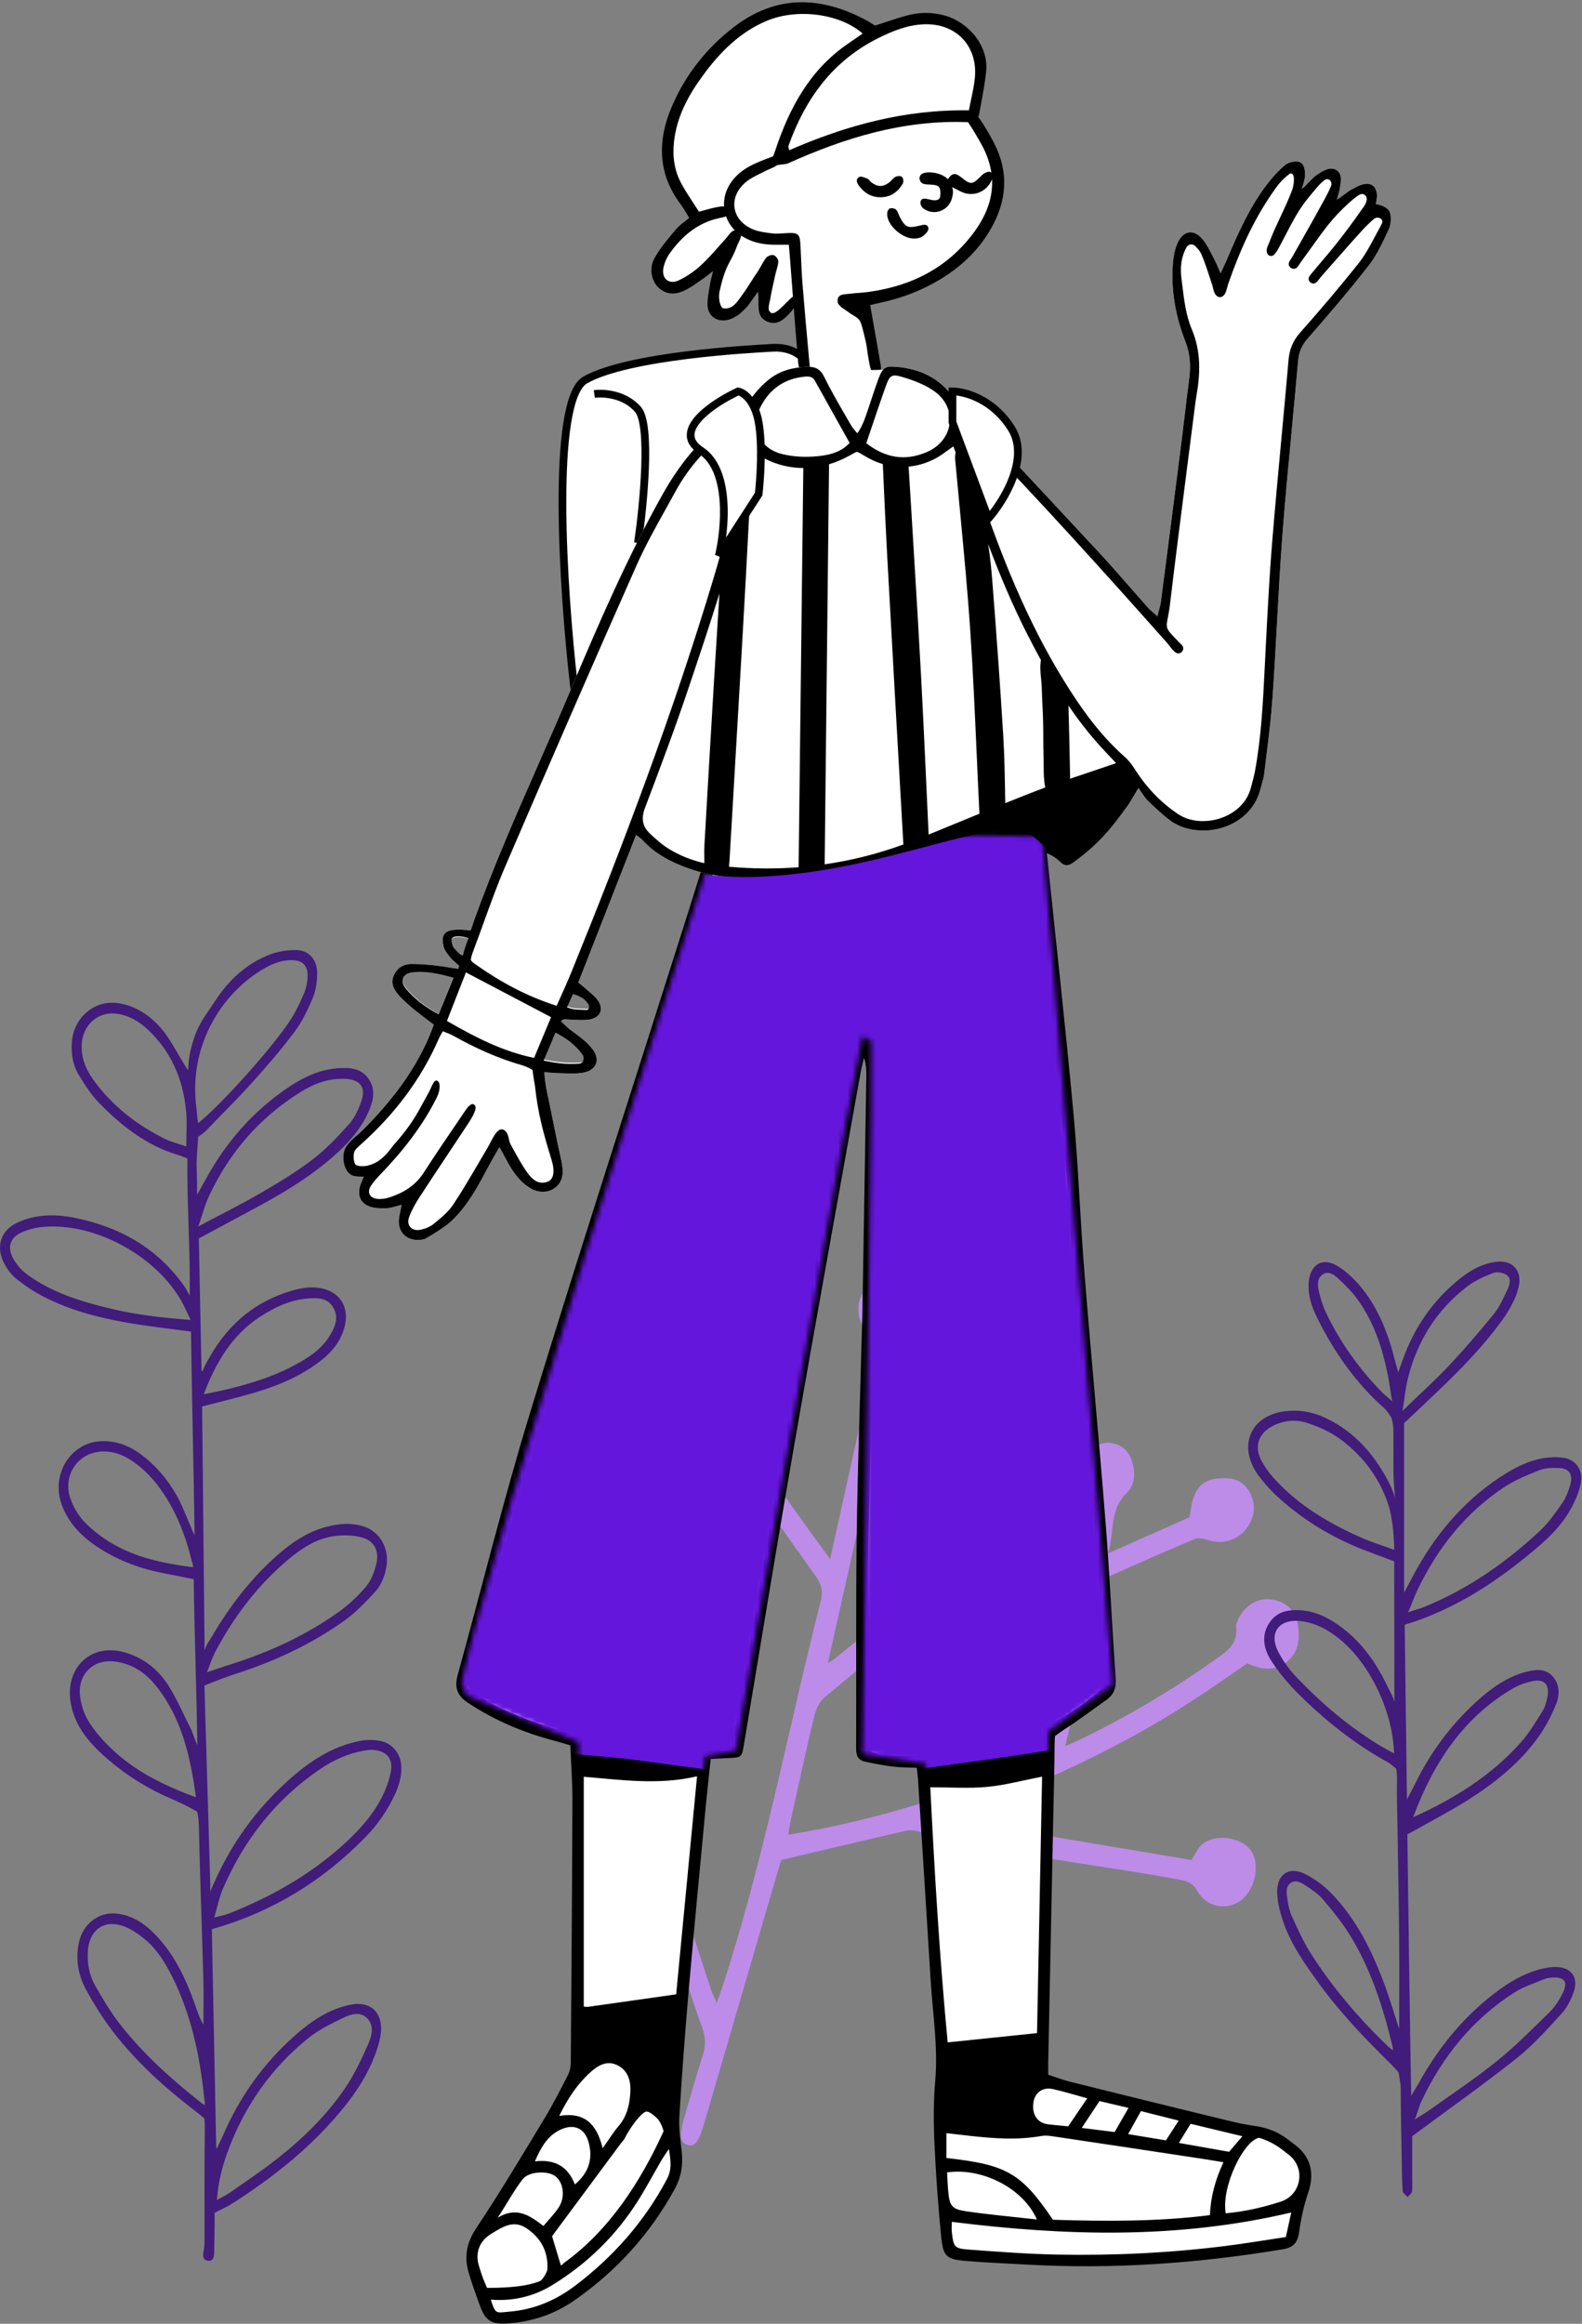 <svg width="335" height="492" viewBox="0 0 335 492" fill="none" xmlns="http://www.w3.org/2000/svg">
<rect x="0" y="0" width="335" height="492" fill="#808080" stroke="none"/>
<path fill-rule="evenodd" clip-rule="evenodd" d="M165.4 393.819C174.355 391.706 183.109 389.617 191.88 387.611C192.767 387.409 193.799 387.561 194.699 387.809C212.726 392.776 231.272 394.58 249.563 397.928C251.265 398.24 252.536 398.576 253.574 400.424C255.408 403.697 259.566 404.507 262.405 402.624C265.53 400.55 266.896 395.45 265.186 392.265C263.328 388.808 256.691 387.977 254.136 390.925C253.508 391.653 253.07 392.568 252.282 393.811C235.793 391.034 219.152 388.233 202.51 385.432C202.47 385.087 202.43 384.743 202.39 384.397C206.653 382.717 210.942 381.102 215.173 379.337C219.402 377.575 223.616 375.759 227.76 373.789C232.012 371.769 236.226 369.643 240.355 367.36C244.379 365.136 248.327 362.749 252.208 360.261C256.191 357.71 260.055 354.951 264.119 352.18C264.542 352.348 265.079 352.581 265.629 352.774C268.336 353.724 270.932 353.473 273.032 351.397C275.288 349.169 275.279 346.185 274.681 343.263C274.115 340.522 271.416 338.623 268.426 338.581C265.575 338.542 262.876 340.616 261.904 343.601C261.826 343.839 261.703 344.101 261.736 344.333C262.241 348.199 259.62 349.744 257.122 351.514C248.065 357.925 238.591 363.544 228.668 368.324C227.599 368.839 226.499 369.283 225.554 369.697C228.468 357.868 231.35 346.163 234.355 333.963C240.196 331.393 246.552 328.519 252.988 325.849C253.919 325.461 255.252 325.932 256.347 326.215C260.403 327.258 264.164 324.955 265.325 320.814C266.133 317.941 264.349 313.423 260.452 313.05C255.432 312.57 252.963 314.277 252.163 319.485C252.089 319.974 252.024 320.465 251.917 321.23C246.467 323.646 240.975 326.081 234.685 328.87C235.967 324.089 235.002 319.522 238.557 316.129C240.298 314.465 240.427 312.068 239.823 309.763C239.284 307.707 238.093 306.193 235.987 305.659C233.765 305.095 231.935 305.858 230.471 307.534C227.855 310.527 228.04 314.791 230.819 317.733C231.147 318.08 231.509 318.391 231.893 318.756C229.264 336.397 226.077 353.842 220.132 370.605C219.489 372.417 218.33 373.062 216.862 373.7C201.968 380.178 186.581 384.859 170.713 387.807C169.569 388.019 168.42 388.199 166.897 388.458C167.133 387.142 167.268 386.195 167.474 385.264C169.082 378.013 170.638 370.748 172.374 363.531C172.734 362.04 173.477 360.325 174.569 359.409C183.839 351.642 193.24 344.051 202.572 336.366C203.865 335.301 205.044 334.85 206.814 335.077C210.326 335.527 213.643 332.756 214.619 329.164C215.333 326.539 214.46 322.641 210.716 322.583C209.178 322.56 207.582 322.203 206.118 322.526C203.598 323.083 202.212 325.239 202.077 328.509C202.018 329.952 201.978 331.103 200.705 332.104C192.555 338.512 184.471 345.015 176.361 351.483C176.173 351.632 175.945 351.727 175.307 352.094C180.336 329.622 185.29 307.485 190.296 285.116C190.998 284.735 191.844 284.315 192.655 283.828C196.786 281.345 197.405 275.211 193.871 271.9C191.775 269.937 186.146 270.231 183.789 272.428C181.324 274.725 181.06 278.621 183.252 281.7C183.961 282.696 184.887 283.519 185.888 284.61C182.578 299.505 179.255 314.466 175.778 330.115C172.957 326.213 170.51 322.865 168.098 319.488C162.34 311.426 156.646 303.31 150.81 295.31C149.589 293.635 149.185 292.325 149.906 290.204C151.279 286.158 149.36 282.392 145.827 281.529C143.827 281.039 141.903 281.378 140.664 283.24C139.133 285.542 138.117 288.11 138.382 291.027C138.702 294.543 140.451 296.421 143.773 296.151C145.559 296.005 146.482 296.77 147.359 298.004C155.829 309.917 164.263 321.856 172.759 333.748C173.925 335.381 174.33 336.89 173.805 338.956C166.933 366.006 161.818 393.556 153.153 420.098C152.779 421.243 152.376 422.378 151.793 424.088C151.219 422.776 150.825 422.045 150.568 421.264C147.541 412.078 144.589 402.865 141.477 393.711C140.849 391.861 141.021 390.371 141.803 388.706C145.359 381.136 148.865 373.54 152.362 365.94C153.157 364.214 154.11 362.852 155.871 361.922C158.625 360.47 160.079 356.892 159.564 353.961C159.164 351.677 158.06 350.654 155.899 350.616C155.067 350.601 154.234 350.656 153.401 350.681C147.978 350.846 145.424 355.869 148.263 360.801C148.508 361.225 148.82 361.607 149.268 362.248C145.839 369.335 142.385 376.476 138.668 384.159C138.031 382.728 137.583 381.898 137.279 381.012C134.356 372.458 131.473 363.889 128.537 355.34C127.916 353.531 127.652 351.937 128.39 349.953C129.604 346.694 128.221 343.35 125.515 341.371C123.478 339.883 121.421 339.98 119.447 341.253C117.521 342.496 116.827 344.575 117.167 346.836C117.577 349.551 118.821 352.143 121.192 353.208C123.416 354.206 124.138 355.825 124.827 357.901C130.565 375.186 136.358 392.452 142.127 409.727C144.315 416.278 146.391 422.875 148.712 429.374C149.44 431.412 149.459 433.169 148.813 435.179C147.431 439.479 146.22 443.841 144.953 448.183C143.779 452.209 143.947 453.648 145.617 454.154C147.11 454.606 147.968 453.495 149.075 449.706C154.497 431.137 159.922 412.569 165.4 393.819Z" fill="#BD8CE9"/>
<path fill-rule="evenodd" clip-rule="evenodd" d="M43.137 295.204C44.911 294.835 46.241 294.588 47.557 294.279C53.219 292.95 58.75 291.22 63.85 288.217C66.13 286.875 68.27 285.328 69.724 282.977C70.885 281.1 71.85 279.059 70.585 276.871C69.381 274.789 67.296 274.747 65.27 274.906C61.47 275.205 58.098 276.798 54.919 278.891C49.189 282.666 45.782 288.294 43.137 295.204ZM41.977 237.782C47.114 233.719 58.82 220.489 61.929 215.286C62.889 213.678 63.681 211.945 64.423 210.208C64.804 209.313 65.03 208.297 65.114 207.316C65.354 204.497 64.197 203.225 61.532 203.288C58.934 203.348 56.687 204.513 54.547 205.918C46.257 211.359 39.903 222.141 41.601 234.674C41.669 235.17 41.808 237.248 41.977 237.782ZM39.446 242.739C39.446 240.075 39.639 237.624 39.409 235.216C38.751 228.35 36.133 222.44 31.14 217.843C29.29 216.139 27.171 214.949 24.678 214.626C20.746 214.117 17.507 216.996 17.298 221.139C17.152 224.041 18.22 226.488 19.822 228.699C23.783 234.166 28.912 238.113 34.756 241.049C36.21 241.78 37.82 242.165 39.446 242.739ZM40.874 331.822C40.874 331.164 40.673 330.787 40.592 330.452C39.253 324.921 37.193 319.736 33.894 315.158C32.097 312.663 29.974 310.539 27.396 308.945C25.396 307.709 23.259 307.104 20.934 307.378C16.191 307.938 13.255 312.648 14.931 317.329C15.557 319.075 16.557 320.825 17.801 322.136C19.429 323.853 21.356 325.341 23.354 326.567C28.598 329.785 34.702 331.032 40.874 331.822ZM41.493 380.546C40.314 371.699 38.392 363.592 32.972 356.866C31.385 354.897 29.455 353.323 27.131 352.473C25.852 352.006 24.44 351.696 23.095 351.725C19.131 351.81 16.436 354.975 16.947 359.113C17.174 360.949 17.798 362.885 18.748 364.43C19.997 366.46 21.611 368.302 23.304 369.959C28.389 374.935 34.543 377.969 41.493 380.546ZM41.977 259.679C46.361 257.325 50.831 255.133 55.137 252.63C58.916 250.434 62.697 248.17 66.18 245.506C69.021 243.334 71.558 240.659 73.965 237.946C75.158 236.6 75.977 234.749 76.567 232.98C77.449 230.332 76.356 228.784 73.705 228.464C73.024 228.381 72.326 228.403 71.638 228.437C68.71 228.577 66.064 229.702 63.595 231.243C55.034 236.588 48.534 243.979 44.182 253.412C43.262 255.406 42.753 257.61 41.977 259.679ZM40.379 279.47C39.518 277.722 38.965 276.396 38.249 275.176C32.593 265.545 19.699 258.745 8.968 259.781C7.525 259.921 6.056 260.306 4.711 260.872C2.117 261.963 1.428 264.089 2.862 266.588C3.517 267.73 4.433 268.796 5.443 269.599C6.813 270.687 8.341 271.586 9.881 272.396C14.164 274.65 18.755 275.948 23.4 277.067C28.804 278.369 34.288 279.003 40.379 279.47ZM43.38 445.729C43.371 445.091 43.275 444.441 43.24 444.113C42.317 435.287 40.528 426.71 36.59 418.764C35.1 415.76 33.379 412.882 30.86 410.749C29.347 409.468 27.595 408.252 25.762 407.688C21.701 406.438 18.77 408.912 18.584 413.373C18.48 415.887 18.958 418.318 20.179 420.452C21.733 423.17 23.343 425.893 25.238 428.348C30.06 434.595 35.841 439.801 41.908 444.659C42.226 444.913 42.859 445.432 43.38 445.729ZM43.813 354.046C45.91 353.356 47.525 352.811 49.147 352.294C57.144 349.744 64.743 346.248 71.678 341.321C73.806 339.809 75.791 337.958 77.489 335.935C78.577 334.637 79.288 332.809 79.693 331.095C80.357 328.286 79.189 326.151 76.499 325.475C74.624 325.004 72.547 324.971 70.628 325.253C67.029 325.78 63.968 327.748 61.158 330.094C54.69 335.494 49.617 342.143 45.604 349.705C44.952 350.934 44.527 352.296 43.813 354.046ZM45.936 465.798C47.207 465.076 48.076 464.669 48.856 464.12C52.095 461.841 55.385 459.636 58.511 457.193C64.031 452.885 69.08 447.992 73.09 442.095C75.035 439.235 76.539 436.003 77.96 432.801C78.706 431.117 79.311 428.964 77.816 427.376C76.321 425.788 74.321 426.43 72.698 427.218C70.123 428.469 67.475 429.753 65.245 431.555C57.453 437.851 51.751 445.9 48.212 455.576C47.066 458.706 46.21 461.945 45.936 465.798ZM45.371 405.985C46.835 405.602 47.6 405.482 48.31 405.204C57.049 401.781 65.197 397.241 72.354 390.877C75.678 387.921 78.73 384.667 80.82 380.608C81.712 378.879 82.439 376.955 82.771 375.029C83.226 372.391 81.964 370.889 79.43 370.539C78.674 370.434 77.871 370.51 77.114 370.645C73.739 371.247 70.635 372.638 67.779 374.573C58.496 380.861 51.714 389.441 47.163 399.987C46.431 401.685 46.081 403.566 45.371 405.985ZM43.286 356.872C43.702 370.988 44.112 384.906 44.522 398.824C44.497 400.532 44.545 400.604 44.633 400.313C44.758 399.895 44.934 399.498 45.123 399.106C45.372 398.589 45.653 397.942 45.81 397.602C49.735 389.092 55.246 381.904 62.197 375.954C66.408 372.351 71.047 369.521 76.479 368.551C77.77 368.321 79.17 368.349 80.482 368.587C82.95 369.036 84.8 371.154 84.969 373.787C85.109 375.975 84.521 377.986 83.629 379.914C82.059 383.311 79.957 386.326 77.401 388.953C68.299 398.306 57.607 404.77 45.338 408.321C45.265 408.342 45.083 408.353 44.858 408.507C45.148 423.448 45.472 438.792 45.766 453.945C45.846 455.615 45.985 454.637 46.323 454.03C46.614 453.415 46.925 452.81 47.194 452.185C50.757 443.907 55.843 436.827 62.434 430.985C65.899 427.913 69.667 425.364 74.249 424.44C78.636 423.556 81.349 426.372 80.568 431.03C80.256 432.889 79.594 434.72 78.859 436.454C77.151 440.487 74.667 443.997 71.899 447.29C65.343 455.089 57.513 461.219 49.107 466.589C48.007 467.29 46.798 467.804 45.445 468.505C45.445 469.361 45.454 470.256 45.443 471.151C45.421 473.067 45.398 474.982 45.357 476.898C45.336 477.884 45.132 478.87 43.928 478.645C42.971 478.467 42.915 477.659 43.104 476.716C43.297 475.748 43.316 474.731 43.318 473.737C43.334 466.347 43.263 458.953 43.369 451.566C43.383 450.588 43.38 449.241 43.252 448.488C43.252 448.488 42.08 447.513 41.185 446.827C34.944 442.035 29.065 436.759 24.156 430.444C21.921 427.569 19.935 424.43 18.189 421.2C16.54 418.15 15.954 414.734 16.728 411.196C17.564 407.381 20.859 404.795 24.559 405.145C27.971 405.468 30.631 407.257 32.959 409.685C36.859 413.753 39.276 418.777 41.181 424.111C41.725 425.633 42.186 427.189 43.073 428.686C43.073 425.421 43.15 422.154 43.059 418.892C42.76 408.135 42.344 397.381 42.112 386.622C42.091 385.629 41.946 384.212 41.733 383.582C41.733 383.582 40.588 382.917 39.774 382.495C38.603 381.889 37.403 381.339 36.194 380.819C31.44 378.775 26.977 376.043 22.999 372.625C19.45 369.574 16.289 366.176 15.163 361.479C13.252 353.505 19.018 347.636 26.555 349.89C30.38 351.033 33.462 353.413 35.625 356.82C37.486 359.752 38.877 363.017 40.462 366.141C40.684 366.578 41.575 369.142 41.78 369.45C41.65 358.485 41.155 345.5 41.022 334.354C38.894 333.932 36.958 333.528 35.015 333.166C30.023 332.238 25.298 330.536 20.962 327.747C17.492 325.516 14.602 322.692 13.088 318.62C10.723 312.26 14.882 305.438 21.359 305.145C24.425 305.006 27.107 305.964 29.578 307.738C32.929 310.145 35.55 313.273 37.594 316.936C38.634 318.8 40.448 323.507 41.205 325.073C41.037 311.508 40.615 295.466 40.449 281.937C35.688 281.28 31.212 280.804 26.786 280.019C20.718 278.943 14.741 277.404 9.184 274.514C7.182 273.473 5.255 272.2 3.476 270.779C2.409 269.925 1.509 268.688 0.86 267.436C-0.97 263.896 0.189 260.476 3.69 258.851C7.565 257.052 11.697 257.03 15.695 257.824C25.177 259.706 33.349 264.129 39.192 272.562C39.336 272.771 40.174 274.341 40.174 274.341C40.317 264.756 39.554 254.635 39.692 245.275C38.958 244.998 38.338 244.72 37.695 244.529C31.08 242.569 25.741 238.415 20.935 233.463C19.287 231.765 17.963 229.674 16.698 227.621C15.444 225.588 15.061 223.239 15.204 220.801C15.52 215.455 19.999 211.633 25.056 212.404C28.945 212.996 32.011 215.163 34.506 218.187C36.188 220.224 38.176 224.21 39.834 226.599C39.948 223.449 40.573 221.548 40.759 220.892C41.917 216.819 43.333 215.322 45.587 211.879C48.496 207.432 52.277 203.953 57.15 202.098C58.892 201.434 60.854 201.131 62.712 201.148C65.321 201.174 67.115 203.1 67.153 205.861C67.177 207.636 66.945 209.559 66.283 211.166C65.225 213.738 63.975 216.318 62.337 218.506C59.504 222.292 56.396 225.865 53.245 229.369C50.209 232.745 46.958 235.904 43.83 239.189C42.982 240.08 41.977 240.67 41.977 240.67C41.977 240.67 41.611 245.311 41.625 246.573C41.625 246.573 41.754 250.272 41.742 252.964C42.318 251.896 42.933 250.852 43.512 249.786C47.936 241.632 53.862 234.978 61.424 229.983C64.536 227.927 67.862 226.435 71.591 226.176C74.081 226.004 76.546 226.129 78.124 228.529C79.71 230.943 78.963 233.427 77.855 235.792C76.133 239.469 73.463 242.327 70.513 244.906C65.487 249.301 59.847 252.677 54.048 255.783C50.12 257.886 46.2 260.005 42.1 262.212C42.285 271.262 42.47 280.268 42.654 289.274C42.651 290.611 42.816 290.503 42.973 290.113C43.243 289.445 43.554 288.795 43.912 288.174C44.113 287.826 44.313 287.477 44.513 287.129C48.551 280.092 54.312 275.432 61.845 273.26C64.025 272.631 66.23 272.275 68.505 272.868C72.035 273.789 73.862 276.748 73.067 280.473C72.341 283.87 70.289 286.301 67.702 288.269C63.58 291.405 58.92 293.364 54.069 294.804C50.413 295.889 46.701 296.76 42.797 297.784C42.968 314.557 43.14 331.386 43.312 348.215C43.293 348.955 43.221 349.504 43.331 349.249C43.577 348.684 43.836 348.125 44.17 347.613C44.372 347.303 44.572 346.991 44.76 346.671C48.553 340.18 53.045 334.304 58.6 329.383C62.017 326.357 65.74 323.912 70.213 323.008C72.66 322.514 75.105 322.438 77.491 323.363C80.515 324.535 82.3 327.843 81.891 331.21C81.616 333.464 80.808 335.547 79.33 337.149C77.353 339.291 75.29 341.437 72.957 343.105C65.748 348.262 57.827 351.885 49.488 354.527C47.439 355.176 45.453 356.046 43.286 356.872Z" fill="#411C7A"/>
<path fill-rule="evenodd" clip-rule="evenodd" d="M294.805 296.736C294.472 294.868 294.247 292.977 293.878 291.118C292.725 285.369 290.908 279.886 287.5 275.161C286.31 273.514 284.854 272.057 283.374 270.686C282.496 269.872 281.302 269.005 280.093 269.819C278.805 270.683 278.985 272.217 279.317 273.545C279.682 275.03 280.121 276.532 280.773 277.896C283.825 284.29 287.881 289.921 292.758 294.892C293.402 295.548 294.194 296.043 294.805 296.736ZM296.958 298.761C300.276 295.484 303.775 292.393 306.97 288.987C310.235 285.504 313.364 281.865 316.379 278.134C317.585 276.642 318.397 274.767 319.229 272.983C319.672 272.036 320.103 270.682 319.098 269.977C318.352 269.452 317.051 269.208 316.227 269.518C314.303 270.239 312.351 271.124 310.706 272.376C304.255 277.293 300.067 283.921 298.078 292.05C297.54 294.243 297.405 296.545 296.958 298.761ZM294.981 434.096C294.94 433.531 294.899 433.36 294.862 433.202C292.82 424.79 290.203 416.607 285.605 409.319C283.989 406.759 282.057 404.398 280.101 402.105C279.141 400.978 277.853 400.123 276.619 399.311C275.618 398.656 274.42 397.831 273.263 398.701C272.119 399.563 272.476 401.035 272.64 402.262C272.796 403.42 273.054 404.618 273.534 405.661C274.736 408.273 275.905 410.94 277.422 413.349C282.074 420.745 287.705 427.272 293.902 433.263C294.136 433.491 294.665 433.885 294.981 434.096ZM299.571 448.791C300.391 448.146 301.351 447.718 302.196 447.113C307.126 443.585 312.191 440.239 316.92 436.433C320.89 433.241 324.516 429.563 328.183 425.972C329.294 424.881 330.184 423.449 330.906 422.021C332.083 419.691 331.325 418.554 328.851 418.685C328.253 418.717 327.621 418.781 327.071 419.011C324.914 419.91 322.629 420.615 320.669 421.871C311.945 427.454 305.51 435.282 300.994 444.895C300.411 446.136 300.133 447.537 299.571 448.791ZM299.243 384.756C307.794 380.909 315.673 376.064 322.043 368.92C323.798 366.951 325.185 364.6 326.612 362.33C327.166 361.449 327.473 360.337 327.678 359.284C328.183 356.673 327.022 355.417 324.528 355.941C323.187 356.223 321.817 356.662 320.624 357.346C310.017 363.416 303.561 373.133 299.243 384.756ZM295.203 371.243C294.924 361.837 289.6 351.294 282.746 346.315C281.479 345.393 280.092 344.567 278.649 344.016C277.295 343.499 275.798 343.169 274.367 343.17C270.515 343.172 268.813 346.003 270.622 349.603C271.656 351.659 273.079 353.595 274.654 355.233C280.027 360.813 285.876 365.783 292.455 369.73C293.263 370.214 294.103 370.639 295.203 371.243ZM298.168 341.384C299.275 340.961 300.436 340.688 301.531 340.244C310.76 336.51 318.877 330.869 326.222 323.989C328.007 322.318 329.446 320.203 330.869 318.156C331.616 317.08 332.112 315.753 332.489 314.463C333.158 312.164 332.317 310.882 330.074 310.813C328.712 310.77 327.24 310.784 325.997 311.274C323.425 312.285 320.812 313.36 318.499 314.887C310.39 320.239 304.439 327.701 300.145 336.67C299.415 338.202 298.857 339.827 298.168 341.384ZM295.252 328.143C295.141 323.783 294.706 321.316 294.222 319.332C292.651 314.025 289.317 308.685 283.681 304.615C281.659 303.152 279.28 302.097 276.926 301.313C274.326 300.445 271.623 300.69 269.137 302.125C266.5 303.648 265.614 306.233 267.013 309.041C267.763 310.547 268.801 311.949 269.929 313.179C275.126 318.85 281.532 322.582 288.345 325.594C290.391 326.5 292.541 327.152 295.252 328.143ZM296.273 410.251C296.199 402.413 296.043 394.575 295.928 386.737C295.879 383.274 295.744 379.809 295.826 376.349C295.846 375.535 295.662 374.516 295.662 374.516C295.662 374.516 294.612 373.518 293.968 373.164C286.782 369.226 280.392 364.108 274.551 358.234C272.628 356.299 270.86 354.131 269.334 351.837C267.735 349.436 266.984 346.627 268.616 343.88C270.237 341.151 272.894 340.709 275.696 340.95C278.157 341.163 280.396 342.113 282.488 343.444C287.615 346.703 291.146 351.455 293.788 357.02C294.173 357.831 294.632 358.604 294.985 359.431C295.088 359.671 295.276 360.282 295.276 360.282C295.276 350.706 295.235 340.314 295.235 330.583C293.226 329.827 291.302 329.105 289.374 328.377C282.64 325.834 276.479 322.208 271.02 317.334C269.318 315.813 267.718 314.09 266.373 312.217C262.099 306.265 264.732 299.858 271.795 298.846C274.855 298.407 277.816 298.868 280.654 300.199C285.97 302.689 289.961 306.723 293.004 311.88C293.504 312.729 294.764 314.909 295.387 317.021C295.387 317.021 295.092 313.257 295.088 312.37C295.063 308.984 295.059 307.153 295.059 302.869C295.059 301.431 294.661 300.23 294.661 300.23C294.661 300.23 293.808 298.76 293.185 298.209C287.069 292.807 282.422 286.166 278.776 278.726C277.738 276.605 277.012 274.378 277.098 271.924C277.242 267.881 279.912 266.038 283.243 268.062C285.211 269.258 286.995 270.999 288.468 272.844C291.921 277.163 293.931 282.304 295.309 287.729C295.506 288.494 295.719 289.253 296.08 290.571C296.531 289.303 296.786 288.583 297.044 287.866C299.366 281.421 303.008 275.967 308.081 271.609C310.169 269.816 312.4 268.241 315.042 267.513C316.03 267.24 317.092 267.055 318.101 267.127C320.677 267.309 322.162 269.357 321.67 272.027C321.46 273.175 321.075 274.324 320.57 275.365C319.902 276.738 319.135 278.079 318.249 279.306C312.248 287.644 304.689 294.323 297.331 301.309V337.229C297.91 336.132 298.488 335.034 299.066 333.937C303.643 325.257 309.673 317.989 317.716 312.711C320.956 310.582 324.381 308.831 328.29 308.56C329.233 308.495 330.201 308.5 331.128 308.658C333.716 309.1 335.279 311.253 334.754 313.974C334.434 315.637 333.765 317.274 332.998 318.781C331.263 322.209 328.696 324.935 325.861 327.361C317.416 334.588 308.368 340.699 297.454 344C297.614 356.323 297.77 368.668 297.93 381.012C298.459 379.904 299.083 378.847 299.62 377.744C302.991 370.85 307.474 364.885 313.085 359.882C316.075 357.218 319.311 354.97 323.187 353.967C325.287 353.424 327.399 353.203 328.954 355.128C330.48 357.016 330.197 359.316 329.315 361.337C328.314 363.635 327.129 365.905 325.673 367.905C321.727 373.329 316.617 377.41 311.129 380.93C307.815 383.056 304.316 384.866 300.895 386.809C299.993 387.321 299.078 387.803 298.016 388.382C298.27 406.886 298.5 425.332 298.828 443.779C299.37 442.763 300.014 441.812 300.571 440.809C304.915 432.991 310.485 426.358 317.585 421.207C320.452 419.126 323.528 417.475 326.965 416.738C327.97 416.523 329.032 416.404 330.049 416.492C332.736 416.723 334.175 418.707 333.343 421.419C332.797 423.185 331.882 425 330.673 426.327C327.625 429.669 324.561 433.09 321.067 435.861C313.967 441.487 306.572 446.707 299.05 452.28C299.05 454.97 299.054 458.144 299.05 461.322C299.05 462.23 299.136 463.16 298.988 464.046C298.919 464.457 298.389 464.785 298.07 465.153C297.704 464.747 297.065 464.362 297.032 463.925C296.872 461.841 296.868 459.739 296.831 457.646C296.745 452.449 296.63 447.256 296.613 442.058C296.613 441.038 296.134 438.746 296.134 438.746C296.134 438.746 295.28 437.759 294.546 437.037C289.046 431.631 283.694 426.055 279.125 419.714C276.348 415.86 273.587 411.978 271.926 407.431C271.168 405.353 270.569 403.096 270.458 400.888C270.261 396.979 272.845 395.067 276.217 396.706C278.288 397.713 280.277 399.179 281.914 400.861C287.34 406.441 290.72 413.416 293.406 420.786C294.46 423.675 295.313 426.645 296.285 429.566C296.281 423.128 296.335 416.689 296.273 410.251Z" fill="#411C7A"/>
<path d="M123.949 80.431C116.555 84.563 119.237 125.103 121.502 144.856C122.511 154.914 134.822 165.516 135.909 166.603C136.779 167.473 147.87 158.086 153.307 153.283L163.637 134.798L183.753 105.712V88.314L170.433 76.353C169.799 75.356 167.551 73.417 163.637 73.635C158.744 73.907 133.191 75.266 123.949 80.431Z" fill="white"/>
<path fill-rule="evenodd" clip-rule="evenodd" d="M169.745 76.791C169.268 76.042 167.301 74.248 163.683 74.449C163.624 74.452 163.562 74.456 163.498 74.459C160.873 74.605 153.455 75.016 145.525 76.007C141.463 76.515 137.278 77.174 133.542 78.023C129.792 78.877 126.554 79.909 124.347 81.143C123.666 81.523 122.989 82.399 122.383 83.883C121.786 85.345 121.306 87.277 120.934 89.592C120.191 94.218 119.904 100.239 119.919 106.784C119.948 119.864 121.182 134.905 122.313 144.763L122.313 144.769L122.314 144.775C122.793 149.548 125.983 154.552 129.305 158.574C132.036 161.88 134.749 164.404 135.946 165.516C136.055 165.618 136.151 165.707 136.234 165.785C136.266 165.771 136.302 165.756 136.343 165.737C136.681 165.581 137.164 165.296 137.778 164.886C138.996 164.073 140.612 162.848 142.388 161.433C145.889 158.642 149.95 155.158 152.663 152.764L162.944 134.366L182.938 105.457V88.678L169.805 76.885L169.745 76.791ZM136.052 165.846C136.035 165.849 136.037 165.847 136.055 165.845C136.054 165.845 136.053 165.846 136.052 165.846ZM171.055 75.816C170.196 74.564 167.692 72.593 163.592 72.821C163.533 72.824 163.47 72.827 163.405 72.831C160.773 72.977 153.31 73.39 145.323 74.389C141.231 74.9 136.988 75.567 133.181 76.433C129.388 77.296 125.966 78.37 123.551 79.719C122.384 80.371 121.527 81.667 120.873 83.267C120.21 84.89 119.705 86.958 119.324 89.333C118.56 94.088 118.273 100.211 118.288 106.787C118.318 119.946 119.557 135.048 120.692 144.943C121.224 150.226 124.691 155.549 128.048 159.613C130.874 163.035 133.732 165.688 134.875 166.749C135.096 166.954 135.253 167.1 135.333 167.18C135.683 167.53 136.137 167.486 136.326 167.454C136.56 167.414 136.802 167.321 137.025 167.218C137.482 167.008 138.05 166.665 138.684 166.242C139.96 165.39 141.619 164.131 143.404 162.708C146.98 159.858 151.123 156.301 153.847 153.894L153.952 153.802L164.33 135.23L184.569 105.966V87.95L171.055 75.816Z" fill="black"/>
<path fill-rule="evenodd" clip-rule="evenodd" d="M129.924 84.517C128.311 84.103 126.816 84.107 125.967 84.228L125.737 82.614C126.791 82.463 128.503 82.468 130.329 82.937C132.162 83.408 134.16 84.36 135.711 86.149C136.179 86.689 136.503 87.444 136.739 88.282C136.98 89.134 137.149 90.145 137.264 91.259C137.494 93.486 137.515 96.205 137.411 99.047C137.204 104.737 136.493 111.02 135.901 115.072L134.287 114.836C134.874 110.823 135.577 104.602 135.781 98.988C135.884 96.179 135.86 93.546 135.641 91.426C135.532 90.367 135.375 89.456 135.169 88.725C134.96 87.981 134.717 87.493 134.478 87.217C133.201 85.744 131.53 84.929 129.924 84.517Z" fill="black"/>
<path fill-rule="evenodd" clip-rule="evenodd" d="M151.768 177.134L137.085 223.638L124.04 265.31L108.442 317.029L100.134 346.341L97.711 356.195L98.757 359.014L122.57 368.887L122.168 400.462V424.054V438.652L101.022 473.694L99.546 478.182L103.842 490.878L112.21 490.454L131.438 477.624L142.873 461.486V452.34L143.697 433.505L149.244 371.893L155.829 370.669L166.113 310.97L178.911 238.969L182.618 219.353L184.484 220.442V236.545L182.618 371.341L196.073 373.458L197.556 407.9L199.913 439.602L199.39 454.095L200.579 476.33L207.158 477.354L238.954 478.662L273.537 474.547L277.123 460.572L274.372 455.942L261.857 450.154L239.422 444.807L220.719 440.177L221.548 411.678L222.004 366.607L235.647 356.654L232.371 317.029L227.194 255.12L220.719 177.134C220.719 177.134 195.564 176.634 182.618 176.634C169.674 176.634 151.768 177.134 151.768 177.134Z" fill="white"/>
<path fill-rule="evenodd" clip-rule="evenodd" d="M232.831 444.849C231.585 446.728 230.439 448.457 229.062 450.535C231.696 450.863 233.776 451.122 236.037 451.404C237.003 449.722 237.922 448.122 238.973 446.295C236.634 445.745 234.776 445.307 232.831 444.849ZM249.599 448.985C246.606 448.233 244.166 447.619 241.605 446.975C240.644 448.693 239.832 450.15 238.885 451.844C241.862 452.337 244.364 452.753 246.891 453.172C247.781 451.797 248.549 450.608 249.599 448.985ZM263.089 452.296C259.162 451.353 255.679 450.515 252.119 449.66C251.281 451.026 250.552 452.216 249.637 453.71C253.447 454.383 256.854 454.985 260.272 455.588C261.172 454.537 261.961 453.614 263.089 452.296ZM230.226 444.265C227.484 443.517 225.234 442.807 222.939 442.307C220.821 441.845 219.203 443.008 218.858 445.005C218.42 447.544 219.606 449.463 221.835 449.749C223.251 449.931 224.675 450.043 226.202 450.197C227.499 448.285 228.751 446.439 230.226 444.265ZM113.27 457.613C117.682 457.105 120.309 458.839 121.735 462.5C124.68 460.038 125.608 457.065 124.641 453.575C123.8 450.542 121.508 449.576 118.662 450.915C115.975 452.179 114.615 454.512 113.27 457.613ZM115.08 471.301C116.182 469.982 117.341 468.801 118.255 467.455C119.764 465.234 119.362 462.068 117.553 460.731C115.923 459.525 111.932 459.737 110.661 461.407C108.711 463.969 107.192 466.857 105.394 469.533C109.433 467.115 112.192 469.092 115.08 471.301ZM219.566 469.923C216.719 463.324 207.947 458.879 200.554 459.952C200.635 461.321 200.667 462.728 200.809 464.123C201.104 467.013 201.556 467.727 204.484 468.165C209.341 468.89 214.244 469.319 219.566 469.923ZM103.929 486.886C104.951 490.119 105.076 489.667 107.895 489.43C113.092 488.994 117.696 487.047 121.798 483.937C129.873 477.817 136.432 470.4 141.209 461.411C142.286 459.387 142.066 457.6 141.646 454.999C140.898 456.128 140.441 456.746 140.057 457.406C138.399 460.253 136.854 463.168 135.099 465.953C130.464 473.307 124.379 479.249 116.975 483.8C113.023 486.229 108.521 487.278 103.929 486.886ZM127.62 454.838C129.013 452.877 129.913 451.399 131.022 450.098C132.801 448.013 133.347 445.511 133.483 442.948C133.606 440.623 133.032 438.348 130.655 437.22C128.443 436.17 126.54 437.374 125.04 438.731C122.292 441.216 120.229 444.272 118.425 447.989C123.67 447.121 126.338 449.553 127.62 454.838ZM103.143 484.405C108.521 484.405 112.03 483.926 114.378 482.944C114.879 482.735 115.879 481.051 115.911 480.455C116.109 476.773 114.593 473.887 111.538 471.807C108.74 469.903 106.411 471.524 104.127 472.884C101.513 474.439 100.582 476.957 101.401 479.691C102.24 482.493 102.507 482.873 103.143 484.405ZM266.619 452.624C263.419 453.172 258.59 462.884 259.554 468.609C263.529 468.267 267.375 467.371 271.185 466.152C275.524 464.763 276.555 459.152 273.007 456.298C271.27 454.901 269.476 453.464 266.619 452.624ZM118.766 479.637C119.111 479.585 119.283 479.221 119.428 479.117C129.055 472.21 135.735 461.758 140.524 451.223C140.524 451.223 140.125 449.638 139.286 448.636C137.811 447.205 137.036 446.849 136.496 447.205C135.07 448.144 133.195 450.927 132.297 452.704C132.068 453.156 131.678 453.527 131.372 453.94C126.527 460.474 121.684 467.009 116.902 473.459C117.491 475.356 118.139 477.617 118.766 479.637ZM273.428 468.438C249.443 474.123 225.605 473.418 201.552 470.422C201.552 471.068 201.471 471.878 201.566 472.666C201.943 475.821 202.077 476.07 205.354 476.309C211.523 476.761 217.701 477.235 223.881 477.353C235.857 477.581 247.808 477.003 259.7 475.503C263.873 474.977 268.024 474.275 272.291 473.638C272.706 471.737 273.069 470.083 273.428 468.438ZM183.982 361.038C183.982 363.226 184.071 365.261 183.963 367.287C183.765 370.977 183.716 370.975 187.389 371.505C187.593 371.534 187.798 371.566 188.004 371.58C196.624 372.173 205.101 371.568 213.355 368.776C220.06 366.508 226.317 363.446 231.737 358.845C232.497 358.201 233.53 357.381 233.625 356.55C233.884 354.274 233.801 351.94 233.353 349.132C226.031 354.511 218.277 357.658 209.913 359.441C201.492 361.235 192.995 361.652 183.982 361.038ZM98.85 357.426C101.144 358.82 103.074 360.216 105.186 361.24C119.323 368.095 134.385 370.322 149.946 369.937C151.569 369.897 153.191 369.773 154.888 369.686C155.273 367.734 155.64 366.03 155.939 364.314C156.247 362.547 156.487 360.768 156.796 358.734C136.936 360.441 118.899 355.622 101.485 346.367C100.642 349.906 99.795 353.461 98.85 357.426ZM200.407 456.903C213.206 458.313 216.277 460.1 222.964 469.979C234.038 470.326 245.239 470.388 256.21 469C256.363 465.151 257.303 461.616 259.075 457.797C256.966 457.424 254.479 457.054 252.449 456.744C242.558 455.24 232.663 453.755 222.767 452.282C222.057 452.177 221.302 452.099 220.607 452.225C215.467 453.152 210.339 452.773 205.208 452.191C203.622 452.012 202.037 451.826 200.407 451.638V456.903ZM143.184 422.251C144.641 407.039 146.108 391.716 147.604 376.089C139.398 378.008 131.54 376.829 123.618 376.184V424.844C124.317 424.919 124.317 424.919 124.588 424.881C130.701 424.031 136.81 423.158 143.184 422.251ZM196.997 378.408C197.903 396.615 198.972 414.484 200.677 432.422C207.201 431.746 213.296 431.114 219.599 430.461C219.96 412.208 220.316 394.195 220.671 376.158C216.512 376.964 212.812 377.975 209.051 378.328C205.194 378.69 201.276 378.408 196.997 378.408ZM109.553 347.701C120.772 352.663 132.461 355.934 144.768 356.605C148.054 356.784 151.371 356.52 154.668 356.351C155.892 356.288 157.052 356.38 157.256 356.008C157.256 356.008 157.576 354.782 157.806 353.466C159.151 345.756 160.445 338.037 161.756 330.323C165.619 307.58 169.383 284.822 173.374 262.103C176.171 246.182 179.271 230.313 182.247 214.423C182.625 212.399 183.147 210.4 183.465 208.369C183.565 207.734 183.933 206.235 183.933 206.235C183.933 206.235 184.923 205.905 185.669 205.731C187.37 205.332 189.07 204.828 190.798 204.664C192.957 204.46 193.663 205.386 193.152 207.433C192.953 208.227 192.609 208.987 192.299 209.75C191.757 211.086 191.184 212.409 190.633 213.742C189.068 217.532 186.954 221.205 186.102 225.149C185.268 229.01 185.676 233.147 185.615 237.164C185.381 252.618 185.249 268.074 184.943 283.527C184.625 299.491 184.04 315.449 183.785 331.414C183.652 339.756 183.973 348.104 184.1 356.449C184.108 356.954 184.208 357.457 184.26 357.913C194.665 362.117 221.323 355.665 233.362 345.952C232.97 340.184 232.629 334.227 232.147 328.283C231.257 317.297 230.28 306.319 229.348 295.337C228.634 286.92 227.876 278.507 227.242 270.084C226.648 262.176 226.351 254.242 225.636 246.347C224.42 232.911 222.961 219.497 221.637 206.07C220.869 198.281 219.76 186.642 219.032 178.848C218.993 178.439 218.876 177.969 219.026 177.628C219.206 177.219 219.612 176.666 219.96 176.636C220.345 176.602 220.944 177.002 221.143 177.375C221.417 177.89 221.446 178.553 221.509 179.16C223.339 196.782 225.709 218.235 227.329 235.875C228.356 247.052 228.74 258.287 229.633 269.478C231.051 287.242 232.744 304.985 234.144 322.75C235.002 333.633 235.489 344.544 236.247 355.436C236.384 357.41 235.843 358.822 234.262 359.933C231.313 362.004 228.448 364.204 225.414 366.141C224.763 366.558 223.397 367.568 223.397 367.568C223.397 367.568 223.322 368.683 223.318 369.542C223.297 374.177 223.157 378.813 223.061 383.448C222.696 401.268 222.329 419.088 221.965 436.908C221.95 437.616 221.963 438.325 221.963 439.269C223.597 439.797 225.12 440.39 226.692 440.781C238.205 443.645 249.723 446.49 261.255 449.274C262.653 449.61 264.069 449.864 265.476 450.074C266.869 450.281 267.609 450.421 269.287 451.028C271.137 451.697 272.718 452.967 274.284 454.158C277.516 456.616 278.445 460.104 277.017 464.265C276.078 467 275.473 469.828 275.083 472.692C274.778 474.925 273.735 475.88 271.702 476.22C253.714 479.22 235.628 480.502 217.401 479.467C213.072 479.222 208.737 479.056 204.419 478.688C200.538 478.358 199.717 477.748 199.327 473.832C198.656 467.096 198.172 460.335 197.864 453.574C197.666 449.203 197.67 444.821 198.047 440.463C198.655 433.441 197.526 426.533 197.096 419.58C196.213 405.29 195.299 391.001 194.393 376.712C194.348 376.006 194.244 375.304 194.133 374.283C192.44 374.211 190.811 374.243 189.211 374.046C187.175 373.795 185.148 373.421 183.144 372.98C181.737 372.67 181.284 371.706 181.291 370.223C181.359 355.285 181.213 340.345 181.41 325.408C181.6 310.988 182.123 296.572 182.501 282.154C182.532 281.021 182.586 279.889 182.605 278.756C182.89 261.861 183.173 244.966 183.451 228.072C183.473 226.737 183.454 225.402 182.961 223.957C182.712 225.019 182.414 226.072 182.222 227.144C177.528 253.397 172.76 279.638 168.187 305.913C164.515 327.014 161.082 348.158 157.544 369.282C157.071 372.103 157.075 372.097 154.286 372.216C153.067 372.268 151.85 372.347 150.494 372.422C150.131 375.891 149.761 379.155 149.453 382.426C148.245 395.246 146.999 408.062 145.882 420.891C145.096 429.917 144.417 438.955 143.864 448C143.708 450.545 144.09 453.137 144.368 455.693C144.669 458.448 144.235 460.98 142.892 463.437C137.706 472.93 130.633 480.734 121.796 486.94C117.665 489.841 113.03 491.48 107.968 491.895C103.996 492.221 102.795 491.502 101.482 487.775C100.695 485.543 99.853 483.325 99.208 481.052C98.266 477.729 98.819 474.812 100.846 471.765C105.868 464.22 110.516 456.424 115.217 448.67C117.028 445.684 118.616 442.56 120.217 439.453C120.634 438.643 120.857 437.747 120.864 436.835C121.014 418.288 121.15 399.741 121.213 381.194C121.225 377.391 120.932 373.588 120.769 369.532C119.753 369.235 118.704 368.901 117.64 368.624C110.999 366.898 104.762 364.305 99.028 360.475C96.763 358.963 96.209 357.231 96.906 354.704C102.028 336.145 106.636 317.432 112.271 299.032C122.884 264.377 134.081 229.9 145.029 195.347C146.77 189.853 148.482 184.349 150.205 178.848C150.329 178.455 150.345 177.985 150.581 177.681C150.609 177.646 150.637 177.611 150.666 177.578C151.267 176.886 152.444 177.016 152.774 177.869C152.814 177.975 152.835 178.079 152.827 178.181C152.73 179.396 152.359 180.603 151.985 181.777C147.335 196.397 142.61 210.994 138.01 225.63C128.656 255.393 119.298 285.154 110.095 314.963C107.244 324.201 104.889 333.592 102.142 343.508C104.744 344.997 107.041 346.59 109.553 347.701Z" fill="black"/>
<path fill-rule="evenodd" clip-rule="evenodd" d="M182.898 5.028C183.62 5.517 183.684 7.329 184.52 7.081L185.099 6.908C187.992 6.031 189.488 5.432 193.206 4.444C202.827 1.886 208.839 9.247 207.021 18.289L206.693 19.902C206.398 21.325 206.122 22.6 205.854 23.746C210.201 29.626 211.758 36.275 210.527 43.691C208.965 53.092 200.027 59.181 183.714 61.961L183.217 62.044L184.325 72.855C184.91 74.049 185.242 75.417 185.242 76.87C185.242 77.65 185.146 78.406 184.967 79.124L184.968 79.142L184.962 79.142C184.066 82.693 181.123 85.297 177.631 85.297C173.427 85.297 170.02 81.524 170.02 76.87C170.02 75.767 170.211 74.713 170.559 73.748L170.44 71.086C170.269 67.466 170.085 64.296 169.886 61.575L169.308 62.268C160.225 68.103 163.154 72.984 163.123 56.025C163.122 55.634 162.27 55.453 161.989 55.725C160.366 57.297 151.885 74.733 151.342 62.871C151.214 60.082 152.314 57.343 152.31 54.551C152.307 52.98 142.719 63.678 140.063 58.81C138.908 56.695 140.725 54.272 141.688 52.713C142.972 50.635 146.256 49.065 145.82 46.662L146.865 46.558C146.365 43.804 144.22 41.27 143.077 38.715C139.357 30.404 142.153 23.402 147.829 15.782C150.603 12.059 154.058 8.788 157.848 6.106C165.45 0.727 174.987 -0.337 182.898 5.028Z" fill="white"/>
<path fill-rule="evenodd" clip-rule="evenodd" d="M205.632 21.095C205.475 21.834 205.315 22.587 205.169 23.364C191.563 23.158 179.18 26.553 167.111 31.814C167.087 31.662 167.054 31.525 167.023 31.403C166.968 31.176 166.924 30.998 166.975 30.853C170.526 20.915 176.333 12.866 186.031 8.046C189.065 6.538 192.16 5.298 195.587 5.15C202.411 4.856 207.084 9.688 206.431 16.484C206.285 18.009 205.966 19.518 205.632 21.095ZM157.404 65.736C157.542 65.599 157.699 65.445 157.884 65.265C158.327 64.836 158.865 64.068 159.414 63.286C159.789 62.751 160.169 62.21 160.526 61.765C160.631 62.456 160.626 63.169 160.621 63.861C160.608 65.737 160.595 67.46 162.769 68.202C164.691 68.858 166.134 67.545 167.341 66.171C167.573 65.907 167.857 65.582 168.092 65.227C168.392 69.114 168.699 73.001 169.031 76.886C169.086 77.532 169.291 78.166 169.532 78.851C169.866 79.798 171.271 79.77 171.494 78.791C171.585 78.388 171.533 77.983 171.48 77.581C171.464 77.451 171.447 77.322 171.435 77.193C170.916 71.598 170.408 66.001 169.956 60.399C169.776 58.166 169.681 55.927 169.584 53.688C169.567 53.267 169.549 52.845 169.53 52.423C169.397 49.411 169.183 49.204 166.265 49.375C166.083 49.385 165.901 49.398 165.718 49.411C165.01 49.461 164.298 49.511 163.607 49.423C163.486 49.408 163.365 49.392 163.244 49.377H163.243C161.997 49.221 160.72 49.061 159.576 48.607C154.871 46.742 154.078 41.732 157.998 38.504C158.864 37.792 159.902 37.283 160.936 36.776C161.326 36.586 161.715 36.395 162.095 36.193C162.392 36.035 162.705 35.903 163.018 35.771C163.528 35.554 164.036 35.339 164.469 35.017C164.74 34.912 165.183 34.865 165.629 34.819C166.108 34.769 166.59 34.719 166.865 34.594C178.957 29.135 191.434 25.337 204.895 25.867C204.926 25.869 204.957 25.869 204.987 25.87C206.025 27.415 206.963 29.003 207.797 30.505C211.448 37.08 210.575 43.283 206.313 49.093C200.75 56.677 192.997 60.601 183.785 61.828C183.154 61.912 182.518 61.961 181.883 62.009C181.238 62.058 180.593 62.107 179.953 62.194C179.777 62.218 179.589 62.233 179.396 62.248C178.46 62.321 177.436 62.401 177.37 63.557C177.343 64.044 177.41 64.221 177.632 64.495C177.897 64.821 178.217 65.095 178.568 65.328C178.832 65.504 179.135 65.717 179.432 65.926C179.983 66.313 180.515 66.686 180.748 66.789C182.193 67.696 182.209 67.76 182.943 70.713C182.993 70.913 183.046 71.127 183.103 71.356C183.442 72.713 183.506 73.195 183.605 73.941C183.675 74.471 183.763 75.135 183.98 76.342L184.007 76.494C184.255 77.879 184.525 79.384 185.663 79.109C186.795 78.882 186.6 77.828 186.433 76.92C186.413 76.811 186.393 76.703 186.376 76.6C186.183 75.431 185.977 74.265 185.771 73.099C185.395 70.971 185.017 68.844 184.629 66.664L184.627 66.654L184.263 64.603C184.533 64.538 184.776 64.478 185 64.423C185.441 64.314 185.81 64.223 186.183 64.145C191.058 63.119 195.643 61.351 199.85 58.675C203.996 56.039 207.429 52.665 209.864 48.369C213.208 42.47 213.692 36.476 210.494 30.29C209.491 28.35 208.394 26.486 207.152 24.73C207.257 24.504 207.334 24.243 207.386 23.945C207.522 23.157 207.667 22.369 207.812 21.581C208.203 19.461 208.594 17.341 208.818 15.203C209.399 9.67 205.083 4.703 200.056 3.294C197.508 2.579 194.956 2.562 192.442 3.189C190.798 3.599 189.185 4.136 187.538 4.684C186.8 4.929 186.057 5.177 185.3 5.417C185.128 5.312 184.947 5.197 184.76 5.079C184.333 4.809 183.871 4.517 183.389 4.26C173.741 -0.875 164.316 -1.146 155.347 5.767C149.607 10.192 145.203 15.787 142.33 22.414C139.237 29.55 139.168 36.617 144.085 43.181C144.554 43.808 144.958 44.484 145.366 45.169C145.558 45.492 145.752 45.816 145.954 46.138C145.615 46.423 145.278 46.684 144.953 46.937C144.266 47.468 143.628 47.962 143.128 48.568C142.908 48.834 142.687 49.099 142.466 49.366C141.05 51.066 139.619 52.785 138.577 54.7C137.356 56.943 138.018 59.66 139.554 60.994C141.514 62.696 143.584 62.29 145.61 61.172C146.49 60.686 147.317 60.103 148.143 59.521C148.366 59.364 148.59 59.206 148.815 59.05C149.213 58.775 149.595 58.477 150.096 58.087C150.358 57.883 150.653 57.653 151 57.388C150.896 57.829 150.8 58.207 150.715 58.542C150.553 59.178 150.429 59.666 150.358 60.162C150.3 60.563 150.229 60.967 150.158 61.371C149.954 62.534 149.749 63.702 149.847 64.839C150.085 67.613 152.898 68.583 155.347 67.263C156.472 66.658 156.704 66.428 157.404 65.736ZM163.724 33.1C163.784 32.904 163.86 32.7 163.941 32.485C164.011 32.297 164.085 32.1 164.153 31.894C167.135 22.905 171.45 14.82 179.518 9.288C180.202 8.819 180.883 8.349 181.572 7.872C181.938 7.619 182.306 7.365 182.678 7.109C177.796 2.837 168.733 1.699 162.278 4.447C156.626 6.851 152.483 11.036 148.928 15.867C145.797 20.122 143.297 24.644 142.717 30.078C142.377 33.26 142.826 36.2 144.328 38.952C145.072 40.316 145.925 41.62 146.803 42.961C147.202 43.571 147.606 44.19 148.008 44.825C148.414 44.719 148.808 44.609 149.194 44.501C150.075 44.255 150.916 44.02 151.773 43.869C151.858 43.854 151.945 43.837 152.034 43.82C152.459 43.738 152.928 43.649 153.323 43.719C153.221 42.065 153.65 40.355 154.669 38.814C156.711 35.723 159.935 34.517 163.144 33.317L163.146 33.317C163.337 33.245 163.529 33.173 163.72 33.101C163.721 33.1 163.723 33.1 163.724 33.1ZM153.737 45.782C153.429 45.959 153.016 46.038 152.627 46.113C152.537 46.131 152.448 46.148 152.362 46.166C147.848 47.116 144.565 49.862 141.937 53.469C141.26 54.399 140.725 55.544 140.498 56.666C140.025 59.011 141.671 60.365 143.81 59.326C145.47 58.519 147.064 57.429 148.422 56.176C149.775 54.929 151.001 53.544 152.226 52.159C152.705 51.618 153.184 51.077 153.67 50.544C153.839 50.359 153.995 50.158 154.15 49.958C154.423 49.607 154.694 49.258 155.034 48.995C155.173 48.889 155.378 48.805 155.591 48.758C154.74 47.89 154.116 46.873 153.737 45.782ZM156.933 49.871C156.934 49.918 156.931 49.963 156.922 50.004C156.828 50.457 156.621 50.885 156.413 51.314C156.275 51.6 156.136 51.887 156.03 52.183C155.573 53.453 155.139 54.264 154.709 55.068C153.947 56.491 153.198 57.89 152.362 61.765C152.181 62.601 152.22 64.658 153.084 65.265C154.904 65.594 155.873 64.249 156.738 63.048C156.8 62.963 156.861 62.877 156.922 62.793C157.896 61.457 158.408 60.65 158.977 59.752C159.395 59.094 159.843 58.388 160.526 57.388C160.632 57.234 160.813 56.911 161.027 56.532C161.493 55.706 162.112 54.609 162.423 54.396C162.913 54.061 163.33 53.917 163.869 54.043C164.189 54.118 164.869 54.902 164.825 55.388C164.77 56.01 164.597 56.62 164.424 57.231C164.327 57.574 164.23 57.918 164.153 58.265C164.087 58.566 164.019 58.867 163.951 59.168C163.63 60.599 163.309 62.031 163.079 63.476C163.056 63.623 163.008 63.799 162.956 63.992C162.755 64.737 162.485 65.735 163.285 66.23C163.977 66.657 165.334 65.285 166.502 64.104C167.036 63.564 167.531 63.064 167.905 62.794C167.839 61.932 167.772 61.07 167.707 60.208V60.207C167.561 58.298 167.415 56.388 167.267 54.478C167.229 53.982 167.185 53.486 167.133 52.899V52.898C167.104 52.569 167.073 52.212 167.038 51.811C166.671 51.811 166.314 51.812 165.963 51.812C165.229 51.814 164.522 51.816 163.815 51.81C161.464 51.789 159.235 51.299 157.222 50.057C157.124 49.997 157.028 49.935 156.933 49.871Z" fill="black"/>
<path fill-rule="evenodd" clip-rule="evenodd" d="M96.705 201.326C97.164 201.802 97.816 202.222 98.116 202.185C98.611 200.371 99.341 198.796 99.341 198.796C98.459 198.382 95.135 197.899 95.575 199.417C95.674 200.339 96.085 200.8 96.705 201.326ZM120.001 213.043C121.55 213.655 122.408 213.494 124.377 213.603C124.903 213.632 125.024 212.856 124.756 212.44C124.022 211.305 122.856 210.739 121.31 210.342C120.853 211.286 120.451 212.115 120.001 213.043ZM115.108 224.331C117.871 224.85 119.827 225.16 122.866 224.96C123.749 224.901 124.08 223.768 123.557 223.083C122.021 221.08 120.165 219.694 117.69 218.497C116.837 220.423 116.038 222.228 115.108 224.331ZM96.079 206.715C92.961 205.84 90.112 205.172 87.221 205.564C85.187 205.838 84.59 207.474 85.904 209.083C87.747 211.341 89.995 213.137 92.928 214.691C93.907 212.197 95.15 209.084 96.079 206.715ZM259.887 54.772C262.111 49.484 264.462 44.252 267.871 39.599C269.087 37.939 270.487 36.368 272.032 35.016C272.733 34.403 274.077 34.046 274.976 34.248C276.238 34.532 276.394 36.159 276.347 37.261C276.322 37.834 275.921 39.248 275.666 40.026C276.611 39.288 277.986 37.59 278.689 37.134C279.591 36.549 280.133 36.112 281.139 35.814C282.739 35.341 283.991 36.369 283.946 38.036C283.918 39.099 283.587 40.835 283.076 42.281C283.977 41.753 285.509 40.466 286.167 40.144C287.136 39.669 287.587 39.29 288.618 39.031C290.397 38.585 291.436 39.441 291.585 41.287C291.632 41.871 291.37 42.811 291.37 43.236C292.568 43.362 293.952 44.023 294.276 44.879C294.682 45.953 294.561 47.51 294.067 48.582C292.834 51.257 291.56 54.006 289.766 56.309C285.639 61.603 281.249 66.699 276.838 71.764C275.589 73.199 275.031 74.645 274.87 76.512C273.817 88.705 272.505 100.877 271.575 113.079C270.696 124.594 270.267 136.141 269.468 147.662C269.093 153.071 268.339 158.454 267.699 163.843C267.573 164.911 267.183 165.948 266.92 167.001C264.687 175.974 253.252 178.085 247.485 173.487C245.944 172.259 244.482 170.92 243.074 169.541C242.379 168.86 241.89 167.97 241.069 166.847C240.026 168.562 239.443 169.686 238.708 170.699C234.949 175.877 232.648 177.234 227.498 180.963C226.558 181.644 225.728 181.717 224.867 180.855C222.518 178.505 219.493 178.153 216.386 177.985C208.2 177.541 197.727 181.764 189.824 183.493C180.077 185.625 170.219 186.079 160.345 186.014C155.466 185.981 150.485 185.537 145.761 183.846C142.079 182.529 138.697 180.776 136.027 177.838C135.72 177.499 135.307 177.253 134.697 176.771C130.58 187.286 126.563 197.543 122.452 208.038C122.951 208.443 123.564 208.894 124.123 209.404C124.994 210.196 125.999 210.914 126.641 211.868C127.878 213.707 127.132 215.387 124.95 215.829C124 216.022 122.99 215.946 122.008 215.938C121.22 215.932 120.434 215.826 119.647 215.806C119.496 215.803 118.831 215.911 118.859 216.304C119.518 216.901 120.066 217.509 120.716 217.992C122.719 219.479 124.264 220.524 125.543 222.235C127.261 224.532 126.125 226.751 123.263 227.154C121.716 227.372 120.115 227.244 118.54 227.223C117.573 227.21 116.608 227.103 115.269 227.014C115.333 228.372 115.606 230.171 115.841 231.265C116.834 235.891 117.586 239.855 118.59 244.479C119.06 246.644 119.734 249.031 118.194 250.862C116.829 252.487 114.465 252.753 112.604 251.731C110.291 250.464 108.785 248.411 107.543 246.132C107.039 245.21 106.54 244.286 105.768 242.866C104.965 244.261 104.378 245.231 103.839 246.227C101.532 250.486 99.381 254.879 95.844 258.279C94.243 259.817 92.236 260.961 90.323 262.136C89.708 262.513 88.791 262.576 88.034 262.513C85.728 262.318 84.281 260.572 84.467 258.265C84.544 257.31 84.809 256.372 85.053 255.09C83.822 255.38 82.817 255.784 81.802 255.814C80.562 255.85 79.206 255.829 78.09 255.372C76.215 254.603 75.662 252.93 76.29 250.965C76.467 250.411 76.729 249.883 77.028 249.157C77.028 249.157 75.709 249.113 75.165 249.038C72.715 248.701 72.069 244.503 73.331 242.718C74.406 241.198 75.6 240.493 76.912 239.173C82.602 233.451 87.533 227.206 90.763 219.744C91.147 218.857 91.475 217.948 91.866 216.957C90.464 215.886 89.186 214.969 87.979 213.969C86.839 213.026 85.696 212.066 84.691 210.986C83.518 209.728 82.575 208.275 83.422 206.447C84.22 204.726 85.757 203.996 87.539 204.104C89.256 204.127 91.043 204.252 93.734 204.61C94.427 204.693 95.721 204.987 97.033 205.122L97.23 204.49C96.606 203.935 95.594 203.054 95.362 202.734C94.172 201.274 94.051 200.886 93.897 200.239C93.495 198.554 93.767 197.229 95.724 196.934C96.877 196.76 98.091 196.82 99.637 197.004C99.97 196.322 100.15 195.55 100.41 194.827C106.429 178.081 114.109 162.033 121.017 145.66C126.856 131.823 132.823 118.064 140.164 104.931C143.337 99.254 147.137 94.131 152.317 90.158C154.042 88.835 157.369 87.101 157.626 86.639C158.94 84.275 160.645 82.098 162.761 80.398C165.135 78.489 167.824 77.79 170.844 77.674C172.657 77.604 172.998 78.685 173.34 78.685C173.682 78.685 186.001 78.284 186.933 78.284C187.864 78.284 187.454 77.461 190.003 77.692C194.846 78.129 198.918 80.039 201.845 84.108C202.572 85.119 203.673 85.853 204.536 86.776C213.99 96.88 223.457 106.971 232.859 117.123C236.35 120.893 239.671 124.82 243.09 128.657C243.593 129.221 244.21 129.685 245.086 130.477C245.397 129.218 245.708 128.323 245.828 127.404C247.321 115.954 248.796 104.502 250.254 93.047C250.79 88.838 251.226 84.616 251.798 80.412C252.176 77.632 252.076 75.032 251.017 72.311C248.923 66.933 247.885 61.292 248.393 55.478C248.511 54.124 248.803 52.72 249.345 51.484C250.529 48.785 252.802 48.417 254.661 50.664C255.71 51.932 256.384 53.515 257.18 54.982C257.577 55.717 257.869 56.51 258.466 57.86C259.108 56.47 259.526 55.633 259.887 54.772Z" fill="white"/>
<path fill-rule="evenodd" clip-rule="evenodd" d="M98.04 202.234C97.755 202.273 97.136 201.832 96.701 201.33C96.112 200.778 95.723 200.294 95.63 199.324C95.212 197.729 98.364 198.236 99.202 198.671C99.202 198.671 98.509 200.327 98.04 202.234ZM123.037 213.784C121.93 213.753 121.191 213.733 120.075 213.253C120.319 212.706 120.548 212.191 120.78 211.669L121.058 211.045L121.32 210.457C122.79 210.868 123.9 211.454 124.598 212.629C124.853 213.059 124.737 213.863 124.237 213.833C123.783 213.806 123.391 213.795 123.037 213.784ZM122.676 225.192C119.716 225.395 117.81 225.081 115.118 224.553C116.024 222.417 116.802 220.585 117.633 218.628C120.045 219.843 121.853 221.251 123.349 223.286C123.859 223.981 123.537 225.133 122.676 225.192ZM87.237 205.875C90.107 205.494 92.935 206.143 96.03 206.994C95.573 208.137 95.038 209.459 94.497 210.796L94.496 210.8C93.947 212.156 93.391 213.528 92.903 214.748C89.991 213.238 87.759 211.491 85.93 209.296C84.625 207.732 85.218 206.142 87.237 205.875ZM94.643 216.156C96.031 212.61 97.365 209.202 98.665 205.881C104.74 209.075 110.539 212.125 116.693 215.362C115.603 217.977 114.412 220.828 113.096 223.984C106.454 222.618 100.68 219.641 94.643 216.156ZM196.246 95.721C191.608 97.706 187.446 96.94 183.438 93.842C183.868 92.58 184.284 91.349 184.692 90.138L184.694 90.133V90.132C185.627 87.367 186.523 84.714 187.463 82.076C188.448 79.314 188.706 79.077 191.579 79.967C193.803 80.656 196.096 81.554 197.952 82.913C202.912 86.547 201.899 93.303 196.246 95.721ZM176.339 87.371L176.34 87.373L176.343 87.379L176.35 87.392L176.357 87.404C177.552 89.536 178.752 91.681 179.911 93.769C177.93 95.98 175.044 96.471 172.294 96.662C170.065 96.818 167.718 96.66 165.555 96.116C160.82 94.923 158.839 90.503 161.043 86.159C162.952 82.399 166.076 80.163 170.383 79.748C171.343 79.656 172.164 79.74 172.627 80.726C172.68 80.839 172.744 80.946 172.807 81.054C172.844 81.116 172.882 81.179 172.917 81.242C174.02 83.231 175.176 85.295 176.338 87.37L176.339 87.371ZM92.502 232.351C93.304 230.745 93.324 228.875 92.404 228.777C91.975 228.731 91.588 229.592 91.214 230.424C91.02 230.854 90.83 231.277 90.64 231.562C90.352 232.085 90.086 232.575 89.831 233.045C88.067 236.298 86.881 238.485 83.214 242.588C81.812 244.559 80.226 246.257 77.827 246.794C77.147 246.945 75.661 247.05 75.205 246.473C74.872 245.82 74.781 244.664 75.023 243.895C75.183 243.384 75.875 242.779 76.389 242.328L76.389 242.327C76.481 242.247 76.566 242.173 76.642 242.104C83.623 235.801 89.208 228.483 92.962 219.822C93.088 219.534 93.246 219.26 93.438 218.928C93.54 218.751 93.651 218.558 93.771 218.339C94.022 218.445 94.268 218.541 94.507 218.635C95.006 218.829 95.478 219.014 95.916 219.258C100.584 221.87 105.433 224.081 110.581 225.548C111.417 225.787 112.682 226.426 112.781 226.579C112.781 226.579 112.911 227.918 113.281 229.886C113.889 235.688 115.09 240.05 116.812 245.626C117.548 248.009 117.238 249.681 116.015 250.173C114.221 250.895 112.812 249.82 111.897 248.59C110.703 246.986 109.728 245.213 108.758 243.446C108.549 243.067 108.341 242.687 108.13 242.31C107.942 241.973 107.856 241.581 107.77 241.187C107.707 240.896 107.643 240.604 107.538 240.332C106.965 238.849 105.872 238.69 104.935 240.017C104.521 240.602 104.188 241.242 103.853 241.883C103.638 242.295 103.423 242.707 103.187 243.106C102.568 244.146 101.957 245.19 101.346 246.235C99.617 249.189 97.888 252.143 96.004 254.994C94.956 256.58 93.384 257.865 91.884 259.091L91.826 259.138C91.026 259.792 89.91 260.224 88.878 260.394C87.1 260.686 86.002 259.355 86.641 257.667C87.193 256.204 87.968 254.798 88.824 253.483C90.943 250.23 93.091 246.998 95.24 243.765C96.478 241.902 97.717 240.038 98.949 238.171C99.492 237.349 100.033 236.509 100.419 235.611C100.612 235.163 100.939 234.349 100.453 233.915C99.741 233.277 98.76 234.773 98.157 235.692C98.081 235.807 98.012 235.912 97.95 236.003C97.643 236.454 97.336 236.905 97.029 237.356L97.028 237.357V237.357C94.558 240.985 92.088 244.614 89.71 248.303C87.945 251.04 85.399 252.584 82.416 253.534C81.596 253.796 80.655 253.934 79.811 253.82C78.219 253.602 77.682 252.387 78.571 251.025C79.186 250.082 79.983 249.249 80.768 248.428L80.866 248.325C85.459 243.517 89.521 238.326 92.502 232.351ZM118.902 210.655C118.568 211.396 118.224 212.158 117.873 212.953C111.433 210.889 106.015 207.916 100.898 204.323C100.846 204.286 100.793 204.249 100.739 204.213C100.299 203.908 99.816 203.575 99.721 203.241C99.659 203.025 99.963 202 100.254 201.236C101.041 199.17 101.793 197.089 102.545 195.009V195.009C103.942 191.144 105.339 187.281 106.959 183.513C116.123 162.203 125.376 140.931 134.784 119.728C136.607 115.618 138.807 111.67 141.004 107.727L141.005 107.726C141.695 106.487 142.384 105.249 143.062 104.006C145.896 98.811 149.824 94.534 154.536 90.977C155.145 90.517 155.811 90.131 156.523 89.717C156.867 89.517 157.224 89.311 157.589 89.087C157.486 91.117 157.634 92.568 158.401 94.764C158.17 95.686 157.936 96.623 157.699 97.572V97.574C155.675 105.678 153.441 114.627 151.108 122.399C142.56 150.881 132.054 178.67 120.845 206.199C120.247 207.669 119.595 209.116 118.902 210.655ZM203.536 88.982C203.589 89.03 203.647 89.084 203.711 89.136C203.945 89.364 204.181 89.59 204.417 89.815L204.418 89.816C204.934 90.31 205.45 90.804 205.948 91.316C220.069 105.853 233.62 120.914 247.085 136.053C247.286 136.28 247.477 136.529 247.67 136.781C248.043 137.268 248.424 137.766 248.906 138.128C249.914 138.888 251.135 137.489 250.262 136.577C250.223 136.536 250.184 136.496 250.144 136.455L250.104 136.415L250.1 136.411L250.051 136.361L250.013 136.322L249.813 136.117L249.519 135.816L249.518 135.814C247.913 134.17 247.274 133.515 247.116 132.76C247.011 132.261 247.116 131.718 247.29 130.815C247.425 130.117 247.601 129.202 247.754 127.927C248.953 117.911 250.235 107.905 251.517 97.899L251.518 97.895V97.894L251.518 97.893V97.892V97.891C252.017 94.001 252.515 90.111 253.009 86.221L253.031 86.044C253.123 85.32 253.215 84.595 253.342 83.876C254.194 79.07 254.361 74.451 252.361 69.695C251.12 66.747 250.719 63.402 250.328 60.142C250.283 59.763 250.238 59.385 250.191 59.01C249.92 56.815 250.01 54.553 251.288 52.309C251.66 51.654 252.572 51.555 253.096 52.097C253.628 52.646 254.106 53.162 254.372 53.769C255.045 55.304 255.569 56.904 256.094 58.503C256.276 59.058 256.458 59.613 256.646 60.165C256.73 60.413 256.791 60.671 256.852 60.93C256.951 61.349 257.049 61.766 257.247 62.132C257.837 63.225 258.944 63.165 259.481 62.028C259.659 61.651 259.767 61.243 259.876 60.835L259.876 60.834C259.946 60.572 260.016 60.309 260.105 60.053C262.444 53.312 265.313 46.821 269.381 40.92L269.437 40.838C270.387 39.461 271.353 38.057 273.082 36.818C273.313 36.651 273.631 36.723 273.785 36.962C274.272 37.714 273.825 39.684 273.636 40.189C272.84 42.306 272.007 44.075 271.172 45.849C270.369 47.556 269.563 49.268 268.785 51.301C268.731 51.443 268.668 51.586 268.605 51.731C268.335 52.353 268.053 52.999 268.347 53.67C268.609 54.27 269.415 54.384 269.84 53.886C270.114 53.563 270.374 53.24 270.57 52.884C271.116 51.895 271.637 50.891 272.158 49.887L272.159 49.887C273.05 48.172 273.941 46.457 274.952 44.816C276.133 42.899 277.622 41.157 279.095 39.44C279.503 38.964 279.997 38.516 280.516 38.109C280.899 37.809 281.457 37.901 281.734 38.299L281.745 38.313C281.957 38.618 282.003 39.011 281.865 39.357C281.493 40.287 281.113 41.033 280.6 41.98C279.027 44.883 277.402 47.756 275.777 50.63L275.777 50.631C275.069 51.883 274.361 53.135 273.657 54.389C273.57 54.545 273.467 54.698 273.363 54.852C273.238 55.038 273.112 55.226 273.012 55.42C272.462 56.494 273.955 57.456 274.741 56.542C274.92 56.334 275.075 56.093 275.23 55.854C275.332 55.697 275.433 55.54 275.541 55.393C276.171 54.532 276.792 53.664 277.413 52.795C278.684 51.016 279.956 49.237 281.316 47.528C282.589 45.928 284.013 44.453 285.53 43.08L285.648 42.973C286.286 42.395 287.082 41.672 287.936 41.199C288.352 40.969 288.873 41.069 289.167 41.441L289.175 41.45C289.387 41.718 289.47 42.069 289.399 42.404C289.246 43.135 288.968 43.514 288.637 43.963C288.556 44.074 288.471 44.189 288.384 44.315C286.707 46.75 284.936 49.127 283.107 51.453C282.096 52.738 281.036 53.985 279.977 55.232L279.976 55.234L279.975 55.235C279.244 56.096 278.512 56.957 277.796 57.831C277.783 57.847 277.77 57.863 277.756 57.879L277.72 57.922C277.701 57.945 277.681 57.968 277.662 57.991L277.652 58.003L277.648 58.007C277.527 58.15 277.404 58.296 277.297 58.448C276.61 59.43 277.91 60.565 278.787 59.748C279.022 59.529 279.224 59.261 279.426 58.995C279.563 58.813 279.7 58.632 279.846 58.468C280.875 57.312 281.895 56.15 282.916 54.987L282.916 54.987L282.917 54.986L282.918 54.985L282.92 54.983C284.766 52.88 286.612 50.778 288.502 48.716C289.308 47.838 290.061 47.117 290.93 46.366C291.253 46.087 291.704 46.008 292.101 46.166L292.261 46.23C292.641 46.382 292.82 46.814 292.669 47.194C292.508 47.599 292.297 47.98 292.09 48.355L292.035 48.453C292.011 48.497 291.987 48.54 291.963 48.584C291.693 49.078 291.427 49.578 291.162 50.078L291.162 50.078L291.161 50.079C290.126 52.026 289.087 53.983 287.736 55.688C283.749 60.717 279.58 65.61 275.323 70.416C273.785 72.15 273.053 73.955 272.857 76.222C272.378 81.748 271.865 87.272 271.352 92.796L271.351 92.802C270.678 100.05 270.004 107.298 269.409 114.553C268.797 122.005 268.416 129.476 268.034 136.945L267.955 138.489C267.908 139.407 267.863 140.325 267.818 141.243L267.817 141.246V141.249V141.252L267.817 141.255V141.256C267.45 148.714 267.083 156.17 265.702 163.536C265.571 164.24 265.382 164.933 265.192 165.625C265.096 165.98 264.999 166.335 264.91 166.691C263.243 173.34 254.367 175.672 249.439 172.347C245.788 169.883 242.812 166.771 240.44 163.06C239.811 162.076 239.111 161.079 238.244 160.316C234.277 156.825 230.997 152.765 228.058 148.409C219.82 136.195 214.011 122.808 209.11 108.998C207.5 104.461 206.021 99.876 204.543 95.292V95.291L204.542 95.287L204.541 95.284L204.54 95.281C204.201 94.233 203.863 93.184 203.523 92.136C203.354 91.612 203.332 91.267 203.307 90.871C203.292 90.623 203.275 90.355 203.22 90.01C203.091 88.577 203.206 88.681 203.536 88.982ZM235.209 160.376C235.569 160.757 235.945 161.156 236.345 161.581C234.442 162.238 232.578 162.862 230.747 163.476C229.332 163.95 227.935 164.417 226.555 164.889C226.583 164.692 226.603 164.511 226.6 164.33C226.588 163.777 226.577 163.224 226.565 162.67C226.475 158.239 226.385 153.808 226.255 149.379C228.334 152.439 230.598 155.379 233.125 158.146C233.782 158.864 234.449 159.571 235.185 160.35L235.19 160.355L235.191 160.356L235.192 160.358L235.201 160.367L235.209 160.376ZM220.424 139.757C220.198 141.163 220.329 142.475 220.457 143.749C220.521 144.39 220.584 145.022 220.601 145.652C220.631 146.831 220.687 148.011 220.742 149.189C220.798 150.375 220.853 151.56 220.883 152.746C220.912 153.859 220.916 154.973 220.92 156.086C220.926 157.439 220.931 158.79 220.979 160.141C221.001 160.75 221.002 161.363 221.004 161.979C221.007 163.534 221.01 165.113 221.337 166.732C220.6 167.003 219.866 167.281 219.134 167.564C217.04 168.376 214.954 169.206 212.871 170.047C212.862 169.515 212.853 168.983 212.844 168.451C212.773 164.223 212.702 159.994 212.445 155.777C211.777 144.848 210.985 133.925 210.129 123.009C209.924 120.392 209.659 117.762 209.236 115.169C211.705 121.715 214.408 128.168 217.607 134.424C218.523 136.216 219.458 137.996 220.424 139.757ZM202.382 95.812C202.171 96.474 202.244 97.178 202.318 97.889C202.331 98.017 202.344 98.145 202.356 98.273C202.65 101.501 202.957 104.728 203.264 107.956V107.957C204.078 116.516 204.892 125.074 205.469 133.648C206.048 142.264 206.431 150.892 206.813 159.52C206.999 163.704 207.184 167.888 207.392 172.07C207.395 172.14 207.398 172.209 207.401 172.279C206.167 172.786 204.934 173.295 203.7 173.804L203.693 173.806C201.343 174.776 198.993 175.746 196.639 176.705C196.565 175.075 196.49 173.445 196.416 171.815V171.811V171.81L196.416 171.809C195.977 162.14 195.537 152.472 195.024 142.807C194.589 134.639 194.093 126.473 193.596 118.307V118.304L193.595 118.299V118.294L193.595 118.289C193.397 115.03 193.198 111.77 193.004 108.511C192.853 105.97 192.694 103.43 192.535 100.886L192.464 99.762L192.404 98.795C194.29 98.616 196.171 98.063 197.989 97.13C198.859 96.684 199.659 96.102 200.533 95.467C200.959 95.157 201.403 94.835 201.88 94.509C202.007 94.845 202.132 95.166 202.252 95.477L202.252 95.478C202.296 95.591 202.339 95.702 202.382 95.812ZM216.09 179.667C209.593 179.314 201.84 180.843 194.966 182.352C194.752 182.472 194.534 182.55 194.322 182.569C194.223 182.579 194.12 182.576 194.013 182.563C193.482 182.681 192.957 182.798 192.438 182.914L192.43 182.915L192.418 182.918C191.531 183.116 190.664 183.309 189.824 183.493C180.077 185.625 170.218 186.079 160.345 186.014C155.466 185.981 150.485 185.537 145.76 183.846C142.079 182.529 138.697 180.776 136.027 177.838C135.827 177.618 135.583 177.437 135.269 177.205C135.1 177.08 134.911 176.94 134.698 176.771L131.754 184.288L131.728 184.354C128.633 192.257 125.57 200.079 122.452 208.038C122.602 208.161 122.763 208.287 122.93 208.417C123.316 208.72 123.733 209.047 124.124 209.404C124.349 209.608 124.582 209.808 124.816 210.008L124.817 210.009C125.489 210.583 126.165 211.161 126.641 211.868C127.878 213.707 127.132 215.387 124.949 215.829C124.192 215.983 123.396 215.966 122.607 215.949L122.605 215.948C122.405 215.944 122.206 215.94 122.008 215.938C121.585 215.935 121.163 215.903 120.741 215.871H120.741C120.377 215.843 120.012 215.816 119.647 215.806C119.496 215.803 118.831 215.911 118.859 216.304C119.088 216.511 119.303 216.72 119.514 216.924L119.514 216.924C119.911 217.308 120.291 217.677 120.716 217.992C120.932 218.152 121.142 218.307 121.347 218.458C123.049 219.711 124.402 220.708 125.543 222.235C127.261 224.532 126.125 226.751 123.263 227.154C122.079 227.321 120.865 227.286 119.655 227.25C119.282 227.239 118.91 227.228 118.54 227.223C117.893 227.214 117.246 227.164 116.488 227.104C116.114 227.075 115.712 227.044 115.269 227.014C115.333 228.372 115.606 230.171 115.841 231.265C116.312 233.461 116.729 235.507 117.144 237.547C117.604 239.804 118.062 242.051 118.589 244.479C118.622 244.629 118.655 244.779 118.689 244.93V244.932L118.69 244.933C119.142 246.972 119.628 249.158 118.194 250.862C116.828 252.487 114.465 252.753 112.604 251.731C110.291 250.464 108.785 248.411 107.543 246.132C107.201 245.505 106.86 244.878 106.434 244.094C106.234 243.725 106.015 243.321 105.767 242.866C105.498 243.334 105.254 243.754 105.026 244.143C104.577 244.915 104.197 245.565 103.839 246.227C103.594 246.679 103.352 247.132 103.109 247.585L103.108 247.586L103.107 247.588C101.059 251.408 99.005 255.24 95.844 258.279C94.437 259.63 92.719 260.676 91.025 261.707L91.024 261.708L91.02 261.71L91.017 261.712C90.785 261.853 90.553 261.994 90.323 262.136C89.708 262.513 88.791 262.576 88.035 262.513C85.728 262.318 84.281 260.572 84.467 258.265C84.519 257.63 84.653 257.002 84.809 256.275V256.274C84.888 255.909 84.971 255.519 85.053 255.09C84.66 255.183 84.291 255.286 83.937 255.386C83.181 255.6 82.494 255.794 81.802 255.814C80.561 255.85 79.206 255.829 78.09 255.372C76.215 254.603 75.662 252.93 76.29 250.965C76.408 250.595 76.564 250.237 76.743 249.825C76.833 249.619 76.928 249.399 77.028 249.157C77.028 249.157 75.709 249.113 75.165 249.038C72.715 248.701 72.069 244.503 73.331 242.718C74.021 241.742 74.76 241.102 75.548 240.42C75.987 240.04 76.442 239.645 76.912 239.173C82.602 233.451 87.533 227.206 90.763 219.744C91.02 219.149 91.254 218.543 91.497 217.909C91.616 217.599 91.738 217.282 91.867 216.957C91.432 216.625 91.01 216.309 90.598 215.999L90.598 215.999L90.597 215.998C89.679 215.309 88.812 214.659 87.979 213.969C86.839 213.026 85.696 212.066 84.691 210.986C83.518 209.728 82.575 208.275 83.422 206.447C84.219 204.726 85.756 203.996 87.54 204.104C89.256 204.127 91.043 204.252 93.734 204.61C94.006 204.643 94.369 204.708 94.79 204.782C95.443 204.899 96.235 205.039 97.033 205.122L97.23 204.49C97.145 204.415 97.054 204.334 96.958 204.248L96.957 204.248L96.956 204.247L96.956 204.247C96.344 203.705 95.562 203.011 95.362 202.734C94.172 201.274 94.051 200.886 93.897 200.239C93.495 198.554 93.767 197.229 95.724 196.934C96.877 196.76 98.091 196.82 99.637 197.004C99.856 196.557 100.008 196.071 100.161 195.585C100.241 195.331 100.321 195.076 100.41 194.827C104.519 183.395 109.402 172.289 114.285 161.183V161.182C116.556 156.019 118.825 150.856 121.018 145.66C126.856 131.823 132.823 118.064 140.164 104.931C143.338 99.254 147.137 94.131 152.317 90.158C153.156 89.515 154.374 88.774 155.433 88.129H155.434C156.553 87.449 157.494 86.876 157.626 86.639C158.94 84.275 160.645 82.098 162.76 80.398C165.135 78.489 167.824 77.79 170.844 77.674C172.657 77.604 173.699 78.11 174.543 79.824C175.893 82.564 177.426 85.216 178.959 87.867L178.959 87.868V87.868H178.96C179.355 88.552 179.75 89.236 180.142 89.92C180.467 90.49 180.802 90.898 181.534 91.734C182.169 90.965 182.863 89.422 183.241 88.352C183.658 87.172 184.05 85.984 184.442 84.796V84.795L184.443 84.794C184.947 83.265 185.452 81.736 186.009 80.225C186.885 77.852 187.454 77.461 190.004 77.692C194.846 78.129 198.918 80.039 201.845 84.108C202.284 84.719 202.86 85.228 203.437 85.739C203.815 86.075 204.195 86.41 204.537 86.776C206.261 88.62 207.987 90.463 209.712 92.306L209.715 92.309L209.717 92.311L209.717 92.311C217.446 100.569 225.175 108.825 232.86 117.123C235.077 119.517 237.225 121.975 239.373 124.432C240.608 125.845 241.843 127.257 243.09 128.657C243.42 129.027 243.798 129.353 244.266 129.756L244.266 129.757L244.27 129.76C244.515 129.972 244.786 130.205 245.087 130.477C245.192 130.05 245.297 129.664 245.396 129.306C245.586 128.608 245.749 128.011 245.828 127.404C247.321 115.954 248.795 104.502 250.254 93.047C250.482 91.259 250.692 89.468 250.901 87.677L250.902 87.675L250.902 87.672V87.671C251.186 85.249 251.469 82.827 251.798 80.412C252.177 77.632 252.076 75.032 251.017 72.311C248.923 66.933 247.884 61.292 248.394 55.478C248.512 54.124 248.803 52.72 249.345 51.484C250.529 48.785 252.803 48.417 254.661 50.664C255.446 51.614 256.022 52.741 256.596 53.863C256.788 54.239 256.98 54.614 257.18 54.982C257.44 55.463 257.654 55.968 257.939 56.639L257.94 56.641L257.94 56.642C258.09 56.996 258.259 57.395 258.465 57.86C258.688 57.377 258.885 56.961 259.061 56.587L259.062 56.583C259.392 55.883 259.652 55.333 259.887 54.772C262.111 49.484 264.463 44.252 267.87 39.599C269.087 37.939 270.488 36.368 272.032 35.016C272.734 34.403 274.077 34.046 274.976 34.248C276.238 34.532 276.394 36.159 276.347 37.261C276.323 37.834 275.921 39.248 275.666 40.026C276.125 39.667 276.686 39.081 277.222 38.522L277.223 38.522C277.789 37.93 278.328 37.368 278.689 37.134C278.842 37.034 278.985 36.939 279.122 36.848L279.123 36.847C279.789 36.404 280.305 36.061 281.139 35.814C282.739 35.341 283.991 36.369 283.946 38.036C283.918 39.099 283.587 40.835 283.077 42.281C283.509 42.028 284.086 41.6 284.643 41.188C285.246 40.74 285.825 40.312 286.167 40.144C286.458 40.001 286.702 39.868 286.929 39.743C287.459 39.453 287.896 39.213 288.618 39.031C290.397 38.585 291.437 39.441 291.585 41.287C291.613 41.63 291.534 42.096 291.464 42.509C291.415 42.798 291.37 43.06 291.37 43.236C292.568 43.362 293.953 44.023 294.276 44.879C294.682 45.953 294.561 47.51 294.067 48.582C292.835 51.257 291.561 54.006 289.766 56.309C285.639 61.603 281.249 66.699 276.838 71.764C275.589 73.199 275.032 74.645 274.87 76.512C274.444 81.446 273.975 86.377 273.507 91.308L273.507 91.309V91.311V91.313V91.315C272.817 98.566 272.129 105.817 271.575 113.079C271.093 119.396 270.747 125.722 270.4 132.048C270.114 137.255 269.829 142.461 269.468 147.662C269.18 151.815 268.669 155.953 268.158 160.09V160.091C268.003 161.342 267.848 162.592 267.7 163.843C267.614 164.562 267.41 165.266 267.206 165.971V165.972H267.205C267.106 166.314 267.007 166.657 266.921 167.001C264.688 175.974 253.253 178.085 247.485 173.487C245.944 172.259 244.482 170.92 243.075 169.541C242.611 169.086 242.238 168.539 241.799 167.892L241.798 167.891C241.579 167.568 241.342 167.22 241.07 166.847C240.707 167.443 240.4 167.967 240.123 168.44L240.122 168.441C239.602 169.33 239.188 170.038 238.708 170.699C234.949 175.877 232.352 178.916 227.202 182.645C226.263 183.326 225.432 183.399 224.572 182.537C222.222 180.186 219.198 179.835 216.09 179.667ZM174.629 183.003C180.264 182.187 185.821 180.793 191.296 178.806C191.289 178.706 191.283 178.607 191.278 178.509C190.108 158.008 188.958 137.504 187.833 117C187.567 112.141 187.349 107.28 187.131 102.418V102.417V102.416L187.131 102.415L187.129 102.386C187.068 101.01 187.006 99.635 186.943 98.258C185.632 97.87 184.346 97.295 183.107 96.534C182.365 96.077 181.721 95.696 181.489 95.69C181.291 95.684 181.078 95.805 180.741 95.997C180.563 96.098 180.352 96.219 180.091 96.351C178.627 97.182 177.106 97.834 175.556 98.293L175.415 111.121L175.391 113.308L175.377 114.629L175.364 115.791C175.119 138.157 174.876 160.424 174.629 183.003ZM169.428 156.824L169.417 157.772L169.406 158.721L169.113 183.617C164.255 183.996 159.341 183.957 154.373 183.51L154.38 183.422C154.423 182.942 154.456 182.563 154.477 182.184C154.694 178.495 154.91 174.806 155.127 171.116C155.801 159.624 156.476 148.13 157.134 136.637C157.705 126.679 158.248 116.72 158.758 106.759C158.8 105.938 158.71 105.111 158.621 104.284C158.582 103.924 158.542 103.564 158.515 103.205C158.62 102.75 158.724 102.293 158.826 101.836C159.123 100.518 159.41 99.198 159.7 97.867L159.701 97.865C159.83 97.272 159.959 96.676 160.091 96.078C160.333 96.212 160.435 96.26 160.511 96.295C160.576 96.326 160.622 96.347 160.723 96.408C163.706 98.224 166.907 99.081 170.109 99.089C169.893 117.418 169.678 135.619 169.463 153.852L169.432 156.508L169.428 156.824ZM141.718 179.778C144.04 181.193 146.539 182.159 149.15 182.757C149.147 182.481 149.143 182.209 149.14 181.942C149.124 180.902 149.11 179.925 149.166 178.951C149.822 167.416 150.497 155.881 151.188 144.348C151.518 138.838 151.866 133.33 152.214 127.822V127.819L152.351 125.651C150.288 132.299 148.08 138.903 145.863 145.502C142.974 154.103 139.781 162.605 136.566 171.091C135.743 173.262 136.024 174.96 137.588 176.453C138.864 177.671 140.22 178.865 141.718 179.778Z" fill="black"/>
<path fill-rule="evenodd" clip-rule="evenodd" d="M200.732 37.936C201.524 36.712 202.246 36.506 203.419 37.445C205.687 39.262 205.869 39.145 207.977 37.051C208.379 36.652 209.219 36.24 209.636 36.402C210.647 36.795 210.239 37.669 209.879 38.39C208.812 40.531 206.428 41.581 204.168 40.847C203.678 40.687 203.112 40.39 202.523 40.081C202.23 39.927 201.931 39.77 201.632 39.625C201.938 40.565 201.774 41.217 201.607 41.886L201.597 41.924C200.921 44.633 197.747 45.8 195.511 44.129C195.143 43.854 194.8 43.161 194.932 42.69C195.1 42.09 195.456 42.028 195.89 42.066C196.288 42.101 196.611 42.181 196.905 42.253C197.017 42.281 197.125 42.308 197.231 42.33C198.071 42.51 199.037 42.447 199.101 41.501C199.149 40.789 199.216 39.797 198.641 39.41C198.26 39.153 197.543 39.115 196.851 39.079C196.388 39.055 195.936 39.032 195.605 38.943C195.586 38.937 195.566 38.931 195.546 38.925C194.686 38.643 194.417 37.459 195.119 36.886C195.166 36.848 195.216 36.815 195.269 36.788C196.529 36.144 199.359 36.562 200.732 37.936ZM186.32 41.756C184.499 41.745 183.11 40.883 182.024 39.499C181.525 38.863 181.04 38.026 181.947 37.47C182.292 37.259 183.007 37.555 183.553 37.781C183.599 37.8 183.643 37.818 183.686 37.836C183.881 37.916 184.032 38.093 184.185 38.274C184.296 38.405 184.409 38.538 184.541 38.637C185.862 39.615 187.021 39.615 188.314 38.618C188.509 38.467 188.682 38.283 188.855 38.1C189.093 37.847 189.33 37.596 189.621 37.437C189.975 37.242 190.717 37.24 190.894 37.376C191.367 37.735 191.367 38.547 191.156 38.901C190.086 40.698 188.533 41.824 186.32 41.756ZM191.866 50.154C192.759 50.529 193.765 50.615 194.696 50.35C194.948 50.278 195.19 50.176 195.416 50.015C195.964 49.627 196.677 48.826 196.594 48.326C196.435 47.356 195.573 47.568 194.824 47.751C194.777 47.763 194.73 47.774 194.684 47.785C192.215 48.377 191.698 48.142 190.537 45.938C190.442 45.757 190.364 45.562 190.286 45.369C190.142 45.009 189.999 44.653 189.751 44.393C189.49 44.121 188.881 44.026 188.477 44.105C188.225 44.155 187.927 44.659 187.886 44.988C187.637 46.961 189.661 49.23 191.866 50.154Z" fill="black"/>
<path d="M148.414 95.382C154.721 99.514 153.579 111.964 152.22 117.673L160.647 104.624C161.01 101.544 161.517 94.186 160.647 89.401C159.777 84.617 157.385 83.059 156.298 82.877C151.042 85.324 142.108 91.25 148.414 95.382Z" fill="white"/>
<path d="M214.199 90.761C218.113 97.067 212.568 106.074 209.306 109.789L201.695 89.401V82.877C204.232 82.877 210.285 84.454 214.199 90.761Z" fill="white"/>
<path fill-rule="evenodd" clip-rule="evenodd" d="M156.183 82.031L156.432 82.073C157.978 82.331 160.543 84.269 161.45 89.256C162.343 94.167 161.821 101.628 161.457 104.72L161.435 104.908L152.906 118.115L151.427 117.484C152.092 114.69 152.704 110.237 152.379 105.998C152.051 101.712 150.787 97.911 147.968 96.064C146.237 94.93 145.389 93.55 145.432 92.006C145.473 90.539 146.32 89.152 147.418 87.948C149.629 85.525 153.292 83.377 155.954 82.138L156.183 82.031ZM200.879 82.062H201.695C204.468 82.062 210.806 83.747 214.892 90.331C217.045 93.799 216.549 97.93 215.208 101.531C213.861 105.149 211.6 108.414 209.919 110.327L209.019 111.352L200.879 89.549V82.062ZM202.51 83.743V89.254L209.576 108.181C211.005 106.347 212.64 103.754 213.68 100.962C214.949 97.554 215.268 94.029 213.507 91.191C210.149 85.782 205.163 84.044 202.51 83.743ZM156.379 83.741C153.82 84.961 150.55 86.936 148.623 89.047C147.619 90.147 147.087 91.169 147.062 92.052C147.04 92.858 147.44 93.768 148.862 94.7C152.349 96.985 153.668 101.475 154.006 105.874C154.214 108.598 154.056 111.39 153.742 113.814L159.859 104.342C160.218 101.173 160.675 94.112 159.845 89.547C159.09 85.392 157.194 84.036 156.379 83.741Z" fill="black"/>
<mask id="mask0_0_365" style="mask-type:alpha" maskUnits="userSpaceOnUse" x="97" y="176" width="181" height="315">
<path fill-rule="evenodd" clip-rule="evenodd" d="M151.771 177.134L137.088 223.638L124.043 265.31L108.445 317.029L100.137 346.341L97.713 356.195L98.759 359.014L122.572 368.887L122.17 400.463V424.054V438.652L101.025 473.694L99.548 478.182L103.844 490.878L112.213 490.454L131.44 477.624L142.875 461.486V452.34L143.7 433.505L149.246 371.893L155.832 370.669L166.116 310.97L178.914 238.969L182.621 219.353L184.487 220.442V236.545L182.621 371.341L196.075 373.458L197.559 407.9L199.916 439.602L199.392 454.095L200.581 476.33L207.161 477.354L238.957 478.662L273.54 474.547L277.126 460.572L274.374 455.942L261.86 450.154L239.424 444.807L220.722 440.177L221.551 411.678L222.007 366.607L235.65 356.654L232.373 317.029L227.196 255.12L220.722 177.134C220.722 177.134 195.566 176.634 182.621 176.634C169.676 176.634 151.771 177.134 151.771 177.134Z" fill="white"/>
</mask>
<g mask="url(#mask0_0_365)">
<path d="M234.448 368.007C236.84 366.268 246.862 352.06 251.574 345.173V343.814L248.04 262.806L231.73 197.022C229.102 191.132 222.596 178.754 217.594 176.362C211.342 173.372 194.216 180.983 174.1 184.245C158.007 186.855 148.547 185.333 145.829 184.245C131.784 216.775 103.477 282.052 102.607 282.922C101.52 284.01 85.753 343.27 83.85 347.62C82.328 351.099 93.727 363.567 99.617 369.367L132.509 372.357L171.11 377.522C191.226 375.075 232.056 369.747 234.448 368.007Z" fill="#6516DC"/>
</g>
</svg>
